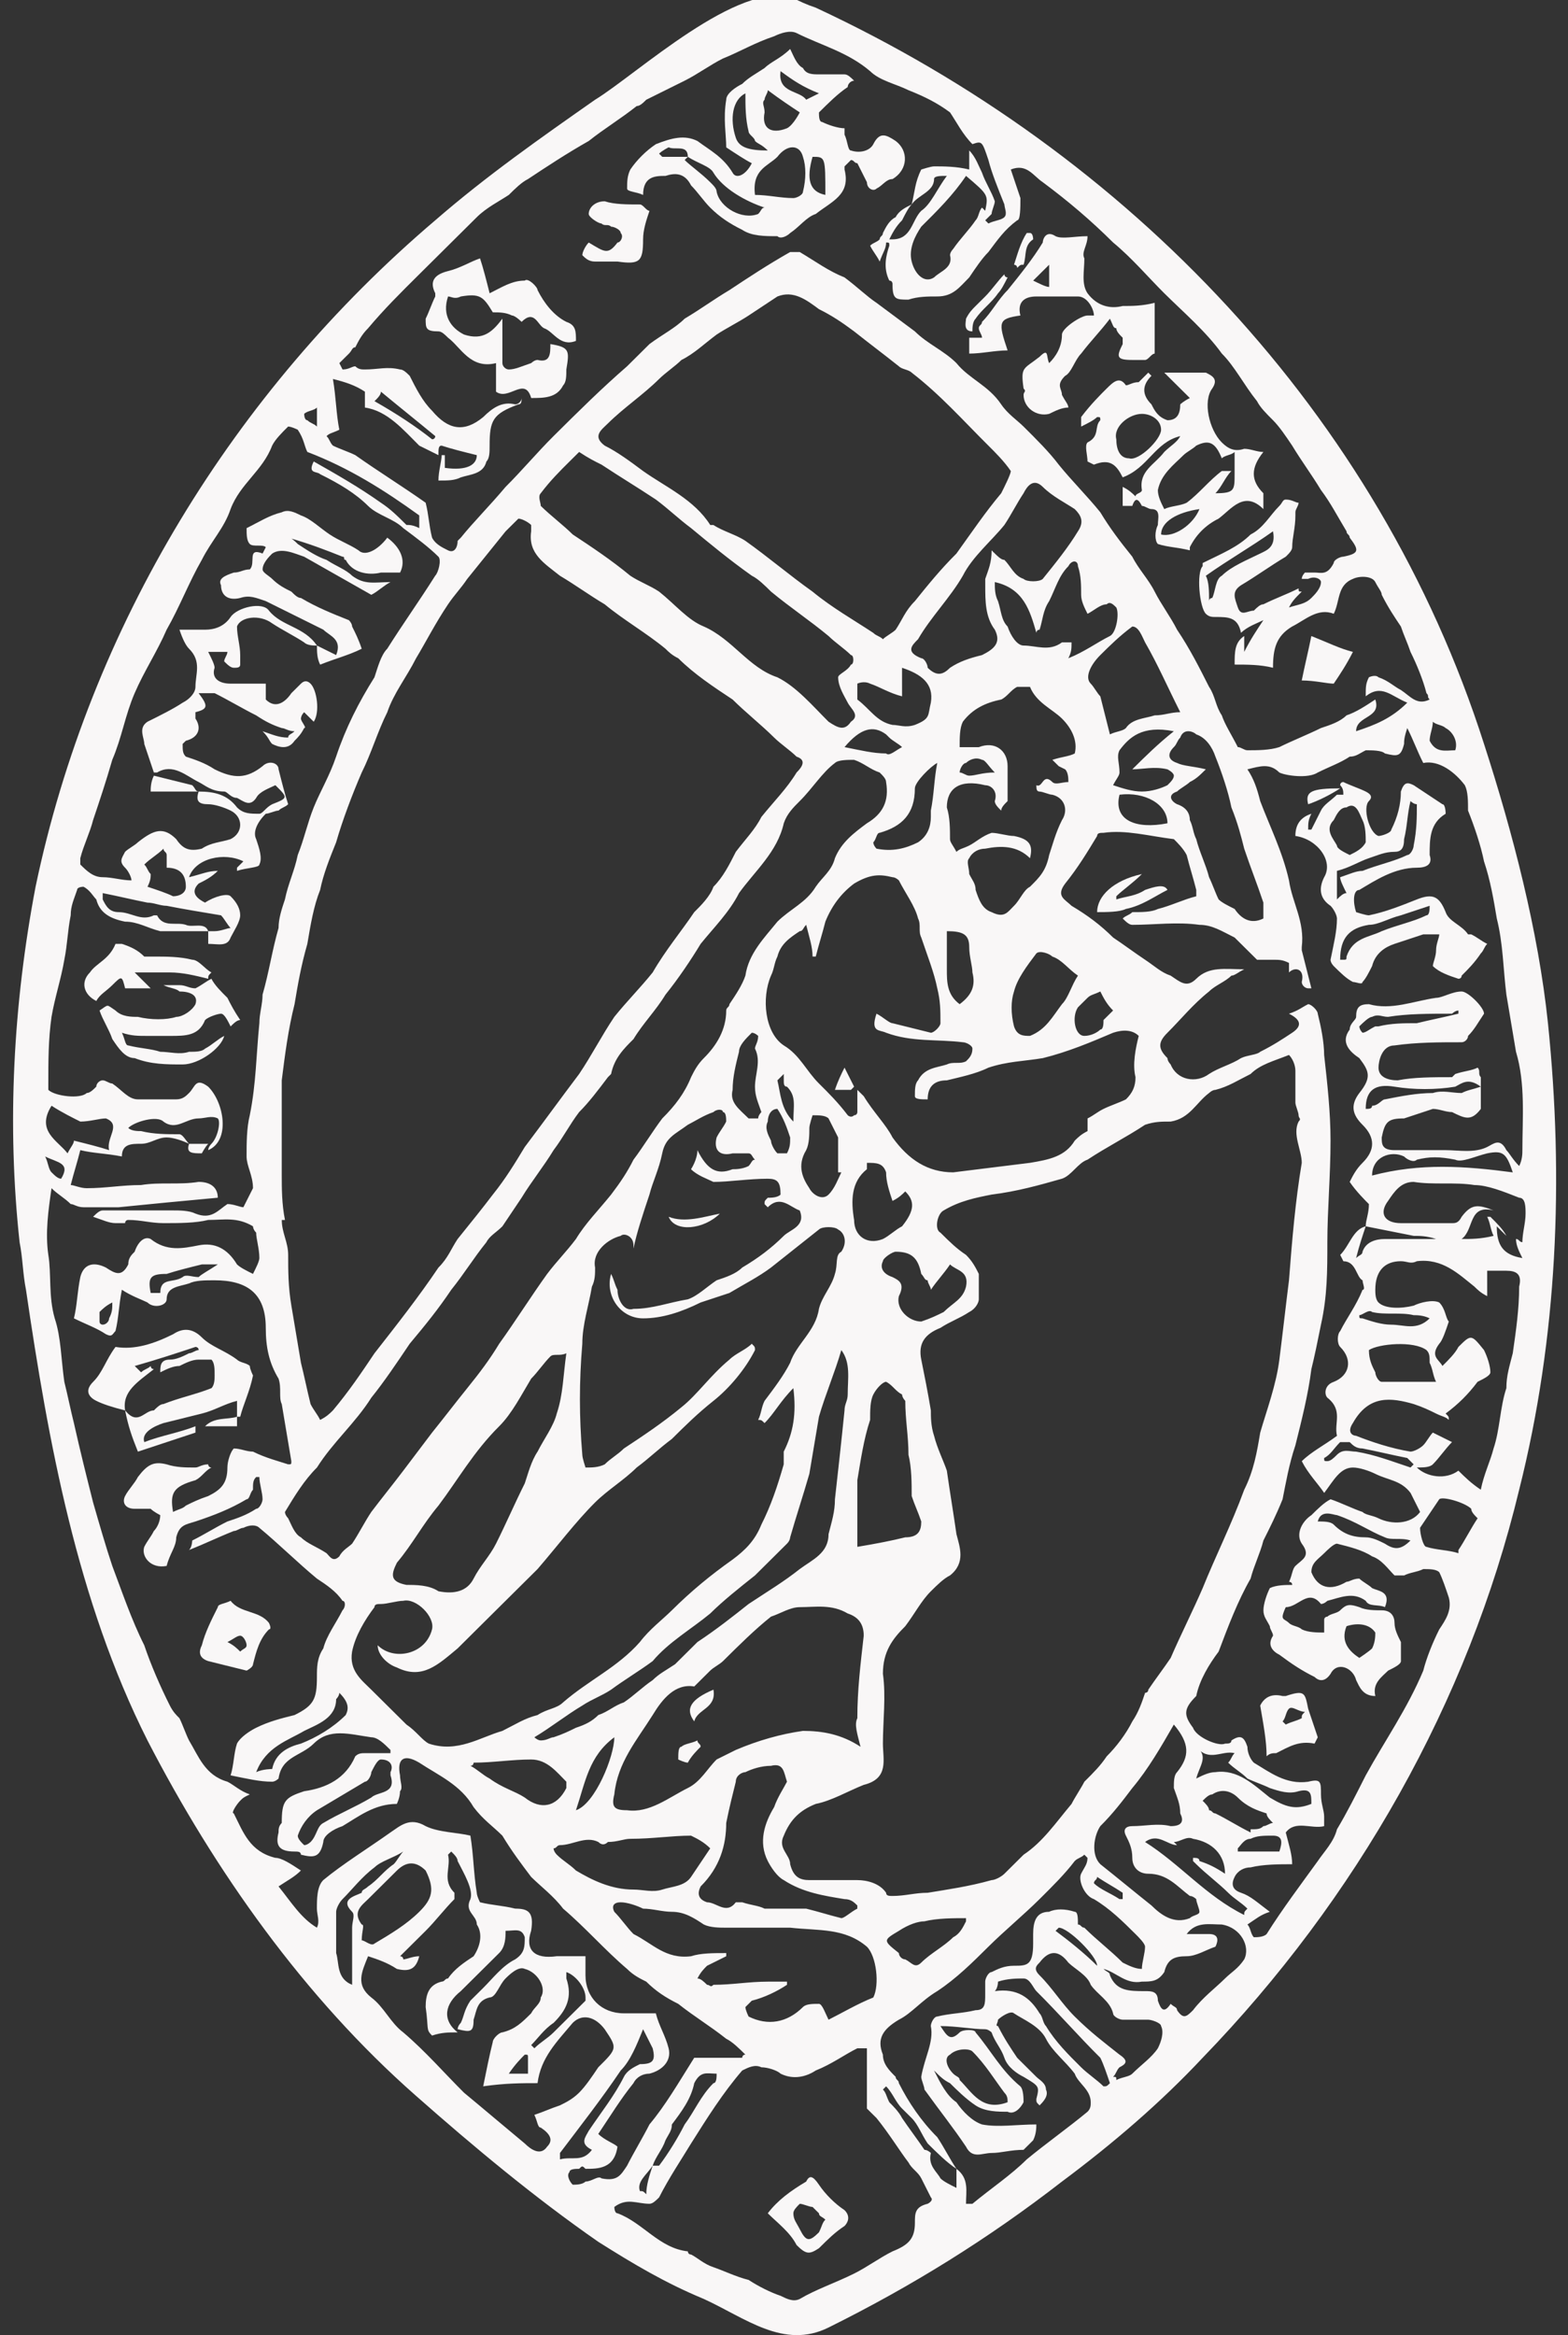 <?xml version="1.0" encoding="utf-8"?>
<!-- Generator: Adobe Illustrator 15.0.2, SVG Export Plug-In . SVG Version: 6.00 Build 0)  -->
<!DOCTYPE svg PUBLIC "-//W3C//DTD SVG 1.1//EN" "http://www.w3.org/Graphics/SVG/1.1/DTD/svg11.dtd">
<svg version="1.1" id="Ebene_1" xmlns="http://www.w3.org/2000/svg" xmlns:xlink="http://www.w3.org/1999/xlink" x="0px" y="0px"
	 width="135px" height="201px" viewBox="0 0 135 201" enable-background="new 0 0 135 201" xml:space="preserve">
<rect x="0" y="0" width="135" height="201" fill="#333333" stroke="none"/>
<g id="Ebene_x0020_1">
	<g id="_908322016">
		<path fill="#F9F7F7" d="M1.687,106.922c-1.101-10.106-0.55-20.486,1.376-30.594c4.68-22.399,17.068-42.614,34.411-57.365
			c4.405-3.824,9.085-7.103,13.764-10.38c3.579-2.185,12.388-10.38,17.069-8.742c0.549,0.274,1.1,0.547,1.926,0.819
			c26.978,12.566,48.45,34.965,57.536,63.375c2.477,7.649,4.68,16.117,5.505,24.039c1.377,13.385,0.826,27.045-2.478,40.155
			c-4.403,18.303-14.04,35.24-27.253,48.897c-3.578,3.825-7.709,7.376-12.112,10.655c-6.333,4.916-12.938,9.013-20.097,12.563
			c-3.855,1.914-7.158-0.82-10.737-2.458c-3.303-1.367-6.056-3.006-9.084-4.918c-5.506-3.823-10.737-8.192-15.692-12.563
			c-9.635-8.47-17.343-19.396-23.124-30.596c-6.056-12.02-8.535-25.679-10.461-38.791C1.961,109.654,1.961,108.289,1.687,106.922z
			 M56.193,186.415L56.193,186.415c0.275,0,0.551,0,0.551,0c0.826-1.093,1.652-2.458,2.203-3.551
			c0.825-1.094,1.376-2.458,2.478-3.552c0.275,0,0.275-0.546,0.275-0.818c-0.826,0-1.377-0.274-1.928,0.818
			c-0.274,1.365-1.102,2.458-1.926,3.552c0,0.546-0.276,0.818-0.551,1.364C57.02,185.05,56.469,185.594,56.193,186.415
			c-0.55,0.82-1.376,1.367-1.101,2.186c0.275,0,0.275,0,0.551,0.272C55.644,188.054,55.919,187.235,56.193,186.415z
			 M130.522,106.649L130.522,106.649c0.274,0,0.274,0.272,0.551,0.272c0-0.818,0.274-1.637,0.274-2.458c0-0.546,0-1.367-0.551-1.367
			c-1.377-0.544-2.753-1.091-3.854-1.091c-1.652-0.272-3.579,0-5.23-0.272c-1.102,0-1.652,0.819-2.203,1.638
			c-0.826,1.093-0.274,1.914,1.102,1.914s3.029,0,4.405,0c0.274,0,0.55,0,0.826-0.547c0.825-1.095,1.375-1.095,2.752-0.547
			c-2.201-0.548-1.651,1.64-2.752,2.458c0.825,0,1.65,0,2.752-0.271c-0.276-0.547-0.276-1.093-0.551-1.64h0.274
			c0.551,0.547,1.102,1.093,1.377,1.64c-0.275-0.274-0.55-0.547-0.826-0.821c0,1.64,0.551,2.46,2.204,2.732
			C130.797,107.743,130.522,107.196,130.522,106.649z M39.402,174.941L39.402,174.941c-0.827,0-1.377,0-2.203,0.274
			c-0.551-0.547-0.276-0.547-0.551-2.458c0-1.095,0.275-1.914,1.376-2.186c0.276,0,0.276-0.272,0.551-0.272
			c0.551-0.821,1.376-1.367,2.202-1.914c0.551-0.82,0.826-1.911,0.275-2.731c0-0.819-1.101-1.094-0.55-2.185
			c0.275-0.82-0.551-2.186-1.101-3.278c0-0.274-0.276-0.547-0.551-0.818c-0.276,0.271-0.276,0.271-0.276,0.271
			c0.276,1.092-0.551,2.187,0.551,3.277c0,0,0,0.274,0,0.548c-0.826,0.819-1.652,1.91-2.478,2.73
			c-0.826,0.818-1.376,1.365-2.203,2.186c0,0,0.275,0,0.275,0.272c0.276,0,0.826-0.272,1.377-0.272
			c-0.276,1.093-0.826,1.365-1.927,1.093c-0.826-0.546-1.652-0.82-2.478-1.093c-0.55,1.365-1.101,2.458,0.275,3.551
			c1.102,0.821,1.653,2.187,2.753,3.005c1.927,1.64,3.579,3.553,5.23,5.19c1.652,1.365,3.579,3.004,5.23,4.371
			c0.551,0.547,1.377,1.091,1.927,0.274c0.552-0.549,0.276-1.095-0.55-1.642c-0.275,0-0.275-0.546-0.551-1.093
			c0.826-0.272,1.377-0.546,2.203-0.818c0.55-0.272,1.1-0.547,1.651-1.093c0.55-0.547,1.101-1.365,1.652-2.186
			c1.652-1.638,1.652-1.638,0.55-3.277c-0.826-1.093-1.927-1.367-2.753-0.546c-1.376,1.639-2.752,3.004-3.027,5.189
			c-1.376,0-2.753,0-4.68,0.272c0.275-1.365,0.551-2.73,0.826-3.823c0-0.273,0.55-0.82,0.825-0.82
			c1.102-0.272,1.652-0.818,2.478-1.64c0.275-0.544,0.826-0.818,0.826-1.365c0.55-0.818-0.275-2.186-1.377-2.458
			c-0.55-0.273-1.376,0.547-1.651,0.821c-0.551,0.544-0.826,1.637-1.376,1.637c-1.102,0.274-1.102,1.094-1.377,1.912
			c0,1.093-0.275,1.093-1.375,0.82c0,0,0-0.272,0.274-0.546c0.275-0.547,0.275-1.093,0.826-1.912
			c0.275-0.274,0.826-0.82,1.101-1.093c0.826-0.818,1.651-1.913,2.753-2.46c0.825-0.546,0.825-1.093,0.825-1.911
			c-0.274-0.819-0.825-0.547-1.651-0.547c0,0.547,0,1.365-0.551,1.912c-1.101,1.093-2.202,2.188-3.303,3.278
			C38.3,172.483,38.024,173.849,39.402,174.941z M82.347,186.687L82.347,186.687c1.101,0.821,0.824,1.914,0.824,3.007
			c0.276,0,0.551,0,0.551,0c1.653-1.367,3.305-2.458,4.68-3.825c1.653-1.365,3.581-2.732,5.231-4.098
			c0.276-0.273,0.276-0.546,0.276-0.818c0-1.093-1.102-1.64-1.378-2.458c-0.825-1.095-1.926-1.913-2.477-3.006
			c-0.551-1.092-1.928-1.64-2.752-2.187c-0.276-0.271-1.103,0.274-1.377,0.547c0,0.274-0.276,0.548,0,0.548
			c0.549,1.092,1.101,1.912,1.651,2.73c0.55,0.547,1.101,1.093,1.65,1.64c0.276,0.272,0.827,0.546,0.827,1.093
			c0.274,0.547-0.276,1.093-0.551,1.365c-0.276-0.272-0.276-0.272-0.276-0.547c0.276-1.093,0.276-1.093-1.101-1.911
			c-0.55-0.272-1.375-0.82-1.652-1.64c-0.274-0.818-0.825-1.365-1.1-2.186c0,0-0.276-0.272-0.551-0.272
			c-1.103,0-2.478-0.272-3.854-0.272c0.551,0.819,0.825,1.365,1.653,0.545c0.273-0.272,1.375-0.272,1.375,0
			c1.377,1.64,2.202,3.278,3.855,4.644c0.273,0.274,0.273,1.093,0.273,1.367c-0.273,0.545-0.824,1.091-1.375,0.818
			c-0.826,0-1.928,0-2.754-0.546c-0.827-0.547-1.651-1.365-2.203-1.912c-0.549-0.273-0.825-0.546-1.374-1.093
			c0.549,1.093,1.1,2.187,1.926,2.732c0.55,0.818,1.375,1.638,2.202,1.912c1.377,0.271,3.028,0,4.679,0c0,0.271,0,0.818-0.274,1.364
			c-0.275,0.274-0.552,0.549-0.826,0.821c-1.101,0-1.927,0.272-2.752,0.272c-0.826,0-1.653,0.546-2.204-0.545
			c-1.1-1.642-2.201-3.007-3.578-4.918c0-0.274-0.274-0.82-0.274-1.093c0.274-1.64,1.103-3.005,0.825-4.37
			c0-0.273,0.277-0.82,0.552-0.82c1.1-0.274,2.201-0.274,3.303-0.546c0.826,0,0.826-0.547,0.826-1.367c0-0.272,0-0.545,0-1.091
			c0-0.272,0.274-0.821,0.551-0.821c0.551-0.272,1.1-0.546,1.928-0.546c1.099,0,1.65,0,1.65-1.912c0-0.274,0-0.546,0-0.818
			c0-1.095,0.274-1.914,1.376-1.914c0.551-0.271,1.377-0.271,2.202,0c0.276,0,0.276,0.547,0.276,1.094
			c0.275,0,0.275,0.273,0.552,0.273c1.099,1.091,2.201,1.912,3.301,3.005c0.551,0.272,1.103,0.546,1.653,0.546
			c0-0.546,0.274-1.366,0.274-1.913c0-0.272-0.549-0.818-0.825-1.091c-1.103-1.095-2.202-2.186-3.579-3.005
			c-0.824-0.273-1.376-1.639-1.101-2.186c0.276-0.548,0.55-0.82,0.55-1.367c0,0,0,0-0.273-0.272
			c-0.276,0.272-0.552,0.272-0.828,0.547c-0.825,1.093-1.926,2.186-3.027,3.278c-1.377,1.365-3.029,2.73-4.405,4.096
			c-1.377,1.367-2.752,2.734-4.403,3.825c-1.377,0.82-2.202,1.911-3.305,2.458c-1.375,0.82-1.927,1.64-1.375,3.006
			c0,0.819,0.551,1.365,1.099,1.912c0,0.272,0.276,0.272,0.276,0.546c0.826,1.64,1.928,3.277,3.305,4.645
			C81.246,184.777,81.795,185.868,82.347,186.687c-0.826-0.546-1.651-1.364-2.478-2.184c-0.551-0.82-0.827-1.639-1.376-2.186
			c-0.276-0.274-0.552-0.547-0.828-0.82c-0.551-0.545-0.824-1.365-1.375-1.912l-0.274,0.274c0.274,0.272,0.274,0.547,0.551,1.093
			c0.274,0.272,0.824,0.818,1.099,1.365c0.552,0.818,1.377,1.911,1.928,2.732c0.276,0,0.551,0.272,0.551,0.272
			c-0.274,1.093,0.552,1.639,0.826,2.186c0.276,0.274,0.825,0.546,1.377,0.818c0-0.544,0-0.818,0-1.365
			C82.347,186.961,82.347,186.961,82.347,186.687z M117.584,105.557L117.584,105.557c-0.276,0.821-0.551,1.64-0.827,2.732
			c0.276-0.272,0.551-0.272,0.551-0.546c0.276-0.821,1.102-1.094,1.928-1.094c1.376,0,3.026,0,4.405,0
			c-0.828-0.271-1.379-0.271-1.928-0.271C120.337,106.104,118.961,105.831,117.584,105.557c0-0.546,0.274-1.093,0.274-1.913
			c-0.274-0.272-1.102-1.091-1.653-1.91c0.276-0.547,0.552-1.093,1.103-1.64c1.102-1.092,1.102-2.186,0-3.278
			c-0.826-0.819-1.103-1.639-0.274-2.732c1.1-1.365,0.825-1.913,0-3.005c-0.828-0.546-1.65-1.367-0.828-2.459
			c0-0.546,0.552-0.819,0.552-1.092c0-0.82,0.276-1.092,1.102-1.092c1.928,0.546,3.854-0.273,5.782-0.546
			c0.549,0,1.376-0.546,2.202-0.546c0.551,0,1.927,1.364,1.927,1.911c-0.552,0.82-0.826,1.366-1.376,1.912
			c0,0.274-0.276,0.546-0.551,0.546c-1.928,0-3.855,0-5.782,0.274c-1.1,0-1.377,1.366-1.377,1.913c0,0.819,0.826,1.092,1.653,1.092
			c1.376-0.273,3.027-0.273,4.68-0.273l0.274-0.274c0.826-0.273,1.377-0.273,1.927-0.545c0.275,0.272,0,0.545,0.275,0.819
			c0,0.273,0,2.458,0,2.731c-0.825,1.092-1.376,0.82-2.477,0.274c-0.551,0-1.102-0.274-1.652-0.274
			c-0.826,0.274-1.651,0.547-2.477,0.82c-1.378,0-1.652,0.272-1.927,1.638c0,0.546,0,1.093,1.1,1.093c1.379,0,3.028,0,4.405,0
			c1.101,0,2.478,0.273,3.578-0.273c0.551-0.273,1.102-0.82,1.651,0.273c0.276,0.273,0.551,0.819,1.102,1.366
			c0.276-0.547,0.276-1.093,0.276-1.366c0-2.731,0.274-5.736-0.551-8.469c-0.276-1.638-0.551-3.278-0.827-4.917
			c-0.275-2.185-0.275-4.371-0.826-6.555c-0.274-1.64-0.551-3.278-1.1-4.917c-0.276-1.365-0.826-3.005-1.376-4.371
			c0-0.82,0-1.639-0.276-2.185c-0.826-1.093-2.202-2.185-3.579-1.913c-0.551-1.092-0.825-1.912-1.375-3.004
			c-0.275,0.819-0.275,1.093-0.275,1.366c-0.276,1.092-0.551,1.092-1.652,0.82c-0.274-0.273-1.103-0.273-1.651-0.273
			c-0.551,0.273-0.827,0.546-1.379,0.546c-0.822,0.546-1.65,0.82-2.75,1.366c-0.827,0.546-2.755,0.273-3.307,0
			c-0.824-0.82-1.649-0.546-2.75-0.273c0.551,0.82,0.826,1.639,1.101,2.731c0.825,2.186,1.927,4.371,2.478,6.83
			c0.274,1.912,1.376,3.55,1.1,5.736v0.273c0.276,1.094,0.552,2.186,0.828,3.279c0,0,0,0-0.276,0c-0.275,0-0.552-0.274-0.552-0.547
			c0.276-1.092-0.549-1.366-1.1-0.819c0-0.273,0-0.819,0-0.819c-0.551-0.274-0.828-0.274-1.376-0.274c-0.276,0-0.827,0-1.376,0
			c-0.552-0.545-1.377-1.366-1.928-1.912c-1.103-0.546-1.927-1.093-3.029-1.093c-1.926-0.273-3.854,0-5.779,0
			c-0.277,0-0.552-0.273-0.828-0.545c0.276-0.273,0.551-0.273,0.828-0.547c0.825,0,1.649,0,2.201-0.273
			c1.102-0.272,2.204-0.82,3.304-1.093c0,0,0-0.273,0-0.545c-0.276-1.094-0.551-1.913-0.825-3.005
			c-0.274-0.547-0.826-1.093-1.103-1.367c-2.201-0.273-4.129-0.82-6.057-0.546c-0.274,0-0.551,0-0.551,0.272
			c-0.825,1.366-1.65,2.732-2.752,4.098c-0.826,1.092,0,1.365,0.551,1.913c1.376,0.819,2.478,1.638,3.578,2.731
			c0.825,0.546,1.928,1.366,2.753,1.912c0.826,0.547,1.378,1.093,2.203,1.367c0.825,0.546,1.377,1.093,2.202,0.272
			c1.103-1.092,2.478-0.819,4.129-0.819c-0.551,0.273-0.825,0.546-1.102,0.546c-0.55,0.546-1.376,0.819-1.925,1.366
			c-1.379,1.092-2.479,2.458-3.581,3.551c-0.825,0.818-0.825,1.366,0,2.185c0,0.273,0.276,0.546,0.276,0.546
			c0.551,1.367,2.202,1.64,3.305,0.82c0.824-0.545,1.925-0.82,2.752-1.366c0.551-0.272,1.377-0.272,1.651-0.546
			c1.102-0.546,1.927-1.092,2.752-1.638c0.825-0.546,0.825-1.093-0.274-1.64c0.825-0.272,1.1-0.547,1.651-0.819
			c0.276,0,0.827,0.546,0.827,0.819c0.274,1.094,0.549,2.458,0.549,3.553c0.276,2.458,0.551,4.917,0.551,7.375
			c0,3.005-0.274,6.01-0.274,8.74c0,2.46,0,4.644-0.551,7.102c-0.274,1.367-0.551,2.734-0.825,3.825
			c-0.276,2.187-0.828,4.372-1.377,6.558c-0.551,1.64-0.827,3.276-1.102,4.644c-0.551,1.365-1.102,2.458-1.652,3.551
			c-0.274,1.093-0.824,2.187-1.101,3.277c-1.102,1.913-1.928,4.099-2.753,6.285c-0.824,1.091-1.652,2.458-1.927,3.823l0,0
			c-1.1,1.093-1.1,1.639-0.276,2.731c0.276,0.819,2.203,1.638,2.754,1.365c0.274,0,0.55,0,0.55-0.272
			c0.827-0.546,1.102-0.273,1.378,0.545c0,0.549,0.274,1.095,0.551,1.367c1.375,0.818,2.751,1.911,4.679,1.64
			c1.102-0.272,1.102,0,1.102,1.093c0,0.818,0.274,1.365,0.274,1.911c0,0.272,0,0.547,0,0.82c-1.1,0.272-2.477-0.548-3.304,0.545
			c0.276,1.093,0.551,1.913,0.551,2.732c-1.103,0-2.478,0-3.578,0.272c-0.551,0-1.102,0.273-1.376,0.82
			c-0.276,0.546-0.276,1.093,0.551,1.365c0.825,0.274,1.377,0.82,2.477,1.639c-0.825,0.274-1.1,0.547-1.926,1.094
			c0.274,0.273,0.274,0.82,0.551,1.093c0.275,0,0.824,0,1.101-0.272c1.376-2.186,3.026-4.372,4.405-6.283
			c0.549-0.818,1.375-1.64,1.651-2.732c0.824-1.367,1.65-3.004,2.478-4.644c1.651-3.005,3.579-5.736,4.954-9.016
			c0.274-1.093,0.826-2.458,1.377-3.551c0.551-0.82,1.102-1.64,0.825-2.73c-0.274-0.82-0.551-1.641-0.825-2.188
			c-0.274-0.272-0.826-0.272-1.377-0.272c-0.551,0.272-1.099,0.272-1.65,0.547c-0.276,0-0.551,0-0.827,0
			c-0.551-0.547-1.1-1.365-1.928-1.64c-0.825-0.546-1.928-0.818-3.026-1.093c-0.276,0-0.826,0.547-1.103,0.82
			c-0.549,0.547-1.1,0.819-1.1,1.638c0.551,1.367,1.65,1.64,3.026,0.821c0.274,0,0.551-0.274,1.103-0.274
			c0.274,0.274,0.825,0.546,1.1,0.82c0.551,0.272,1.653,0.272,1.103,1.64c-0.552-0.272-1.377,0-1.651-0.547
			c-1.103-0.82-2.201-0.272-3.304,0c0,0-0.276,0.274-0.551,0.274c-1.102-1.367-1.928,0.272-3.029,0.272c0,0-0.274,0.546-0.274,0.818
			s0.274,0.272,0.551,0.547c0.274,0.273,0.825,0.273,1.1,0.546c0.552,0.274,1.379,0.274,1.928,0.274c0-0.274,0-0.82,0-1.095
			c0-0.272,0.276-0.272,0.276-0.272c0.274-0.272,0.826-0.272,1.103-0.547c0.548-0.544,0.822-0.544,1.65-0.271
			c0.551,0.271,1.376,0.271,1.928,0.271c0.825,0,1.1,0.547,1.1,1.094c0,0.546,0.276,1.093,0.551,1.639c0,0.547,0,1.093,0,1.64
			c0,0.272-0.551,0.546-1.102,0.818c-0.549,0.547-1.377,1.093-1.101,2.187c-1.102,0-1.376-0.819-1.652-1.365
			c-0.275-1.094-1.65-1.64-2.202-0.547c-0.551,0.818-1.1,0.547-1.376,0.272c-1.103-0.547-1.928-1.093-3.03-1.912
			c-0.548-0.271-1.099-0.82-0.548-1.639c0-0.272-0.276-0.547-0.276-0.819c-0.274-0.548-0.551-0.82-0.551-1.367
			c0-0.544,0.276-1.364,0.551-1.911c0.551-0.274,1.376-0.274,1.927-0.274c0-0.271-0.274-0.271-0.274-0.271
			c0.274-0.547,0.274-1.094,0.551-1.365c0.549-0.547,1.377-0.821,0.549-1.914c-0.549-0.818,0-1.911,0.828-2.458
			c0.551-0.546,1.1-1.093,1.65-1.365c0.828,0.272,1.927,0.819,2.753,1.093c0.276,0.272,0.825,0.272,1.376,0.547
			c1.103,0.544,2.756,0.544,3.578-0.547c-0.274-0.546-0.549-1.093-0.822-1.639c-0.828-1.093-1.93-1.093-3.03-1.64
			c-0.551-0.272-1.376-0.547-1.928-0.547c-1.099,0-1.651,1.094-2.478,2.187c-0.549-0.821-1.376-1.64-1.928-2.732
			c0.828-0.82,1.928-1.365,3.03-2.184c-0.276-1.095,0.551-2.187-0.826-3.281c-0.276-0.271-0.276-1.091,0.55-1.365
			c1.375-0.546,1.651-1.911,0.553-3.004c-0.276-0.272-0.276-1.093,0-1.365c0.548-1.093,1.374-2.186,1.925-3.553
			c0.276,0,0-0.545,0-0.816c-0.551-0.276-0.551-1.642-1.65-1.642l-0.274-0.545C116.205,107.196,116.481,105.831,117.584,105.557z
			 M78.493,17.597L78.493,17.597c-0.276,0.273-0.552,0.82-0.828,1.366c-0.551,0.546-0.824,1.093-1.099,1.639
			c0.274,0,0.274,0,0.274,0c1.652,0,1.652-1.639,2.478-2.458c0.825-0.546,1.377-1.913,2.202-3.005c-0.551,0-1.1,0-1.1,0.273
			C80.421,16.504,79.042,16.777,78.493,17.597c0.274-1.093,0.274-1.912,0.825-3.005c0,0,0.825-0.272,1.103-0.272
			c0.825,0,1.926,0,3.026,0.272c0-0.819,0-1.366,0-1.639c0.551,0.546,0.825,1.366,1.102,1.913c0.275,0.819,0.826,1.639,1.101,2.458
			c0,0.273-0.274,0.82-0.274,1.093c-0.276,0.273-0.276,0.273-0.551,0.546l0.274,0.273c0.551-0.273,1.102-0.273,1.376-0.546
			c0.277-0.273,0-0.82,0-1.093c-0.549-1.366-1.1-2.731-1.376-3.824c-0.55-1.64-0.55-1.64-1.377-1.366
			c-0.825-0.819-1.375-1.912-1.927-2.731c-1.1-0.82-2.202-1.365-3.578-1.912c-1.103-0.546-2.479-0.82-3.304-1.639
			c-1.928-1.639-4.129-2.186-6.331-3.278c-0.551-0.273-1.376,0-1.928,0.274c-1.651,0.545-3.028,1.366-4.405,1.911
			c-1.101,0.547-2.202,1.367-3.302,1.913c-1.101,0.547-2.203,1.092-3.304,1.639c-0.275,0.273-0.551,0.546-0.826,0.546
			c-1.375,1.093-2.753,1.912-4.128,3.005c-1.928,1.093-3.58,2.186-5.231,3.279c-0.551,0.273-1.101,0.819-1.652,1.365
			c-0.826,0.546-1.927,1.093-2.753,1.913c-1.651,1.639-3.304,3.277-4.955,4.917c-1.652,1.638-3.028,3.005-4.405,4.643
			c-0.55,0.547-0.825,1.093-1.101,1.64c-0.275,0-0.275,0.272-0.55,0.545c-0.276,0.274-0.551,0.547-0.826,0.82l0.275,0.547
			c0.551,0,0.826-0.274,1.101-0.274c0.276,0.274,0.551,0.274,0.826,0.274c1.101,0,1.927-0.274,3.028,0
			c0.275,0,0.551,0.272,0.826,0.545c0.55,1.092,1.101,2.185,1.927,3.005c1.376,1.639,2.752,1.913,4.404,0.546
			c0.826-0.819,1.651-1.366,2.753-1.092c0.275,0,0.55-0.274,0.55-0.546c0,0.272,0,0.546-0.275,0.546
			c-2.202,0.818-2.477,1.365-2.477,3.551c0,0.546,0,1.093-0.276,1.366c-0.275,1.093-1.376,1.093-2.203,1.366
			c-0.55,0.273-1.101,0.273-1.927,0.273c0-0.82,0.275-1.639,0.275-2.186c0,0,0,0,0.276,0c0,0.274,0,0.82,0,1.094
			c1.927,0.272,2.752-0.273,2.752-1.094c-1.101-0.272-2.202-0.546-3.028-0.819c-0.275,0-0.275,0.272-0.275,0.819
			c-0.55-0.272-1.101-0.546-1.651-0.819c-1.377-1.366-2.753-3.005-4.68-3.278c0-0.547,0-1.093,0-1.367
			c-0.826-0.546-1.652-0.818-2.753-1.092c0.276,1.639,0.276,3.004,0.551,4.37c-0.551,0.274-0.826,0.274-1.101,0.546
			c0.275,0.274,0.275,0.546,0.55,0.82c0.551,0.272,1.377,0.546,1.927,0.819c1.927,1.366,4.129,2.732,6.057,4.098
			c0.275,1.092,0.275,1.913,0.551,3.005c0.275,0.546,0.825,0.82,1.376,1.092c0.551,0.273,0.827-0.272,0.827-0.819l0.274-0.273
			c1.101-1.366,2.479-2.732,3.854-4.371c1.376-1.366,2.753-3.005,4.13-4.371c2.202-2.185,4.129-4.098,6.331-6.01
			c0.551-0.546,1.376-1.366,1.927-1.912c1.101-0.82,2.202-1.367,3.028-2.186c1.376-0.818,2.478-1.639,3.854-2.458
			c1.652-1.093,3.304-2.186,5.23-3.278c0,0,0.551,0,0.825,0c1.377,0.819,2.479,1.639,3.854,2.185
			c1.103,0.82,1.928,1.639,2.753,2.186c1.103,0.819,2.201,1.639,3.304,2.458c1.102,1.093,2.479,1.639,3.579,2.731
			c1.101,1.366,2.752,1.912,3.854,3.552c0.552,0.818,1.377,1.365,1.927,1.912c1.101,1.093,2.202,2.186,3.028,3.278
			c1.102,1.366,2.478,2.731,3.579,4.098c0.826,1.365,1.651,2.458,2.754,3.824c0.551,1.092,1.376,1.912,1.926,3.004
			c0.552,1.093,1.377,2.186,1.928,3.279c1.101,1.638,1.926,3.278,2.754,4.917c0.549,0.819,0.549,1.639,1.099,2.458
			c0.276,0.82,0.826,1.638,1.377,2.732c0.276,0,0.551,0.273,0.827,0.273c0.826,0,1.926,0,2.75-0.273
			c1.103-0.546,2.479-1.094,3.581-1.639c0.825-0.273,1.653-0.547,2.201-1.093c0.826-0.273,1.653-0.82,2.479-1.366
			c0.552,1.639-1.652,1.366-1.652,2.731c1.652-0.546,3.029-1.092,4.406-2.458c-1.377-0.546-2.202-1.639-3.579-0.546
			c0-0.819,0-1.092,0.274-1.639c0,0,0.551-0.273,0.825,0c0.826,0.273,1.377,0.82,1.928,1.093c0.828,0.546,1.376,1.365,2.478,0.819
			c-0.276-0.273,0-0.273-0.276-0.546c-0.274-1.093-0.825-2.458-1.373-3.551c-0.276-0.819-0.552-1.366-0.828-2.186
			c-0.551-0.819-1.102-1.639-1.65-2.731c0-0.274-0.277-0.547-0.552-1.093c-0.276-0.547-1.376-0.547-1.928-0.274
			c-1.375,0.546-1.099,1.912-1.651,3.004c-1.375-0.545-2.478,0.547-3.579,1.093c-1.376,0.819-1.65,1.912-1.65,3.552
			c-1.102-0.273-2.202-0.273-3.304-0.273c0-1.093,0-1.912,0.825-2.459c0,0.547,0,1.093,0,1.366c0.551-1.093,1.103-1.912,1.651-2.732
			c-0.549,0.273-1.375,0.546-1.926,1.093c-0.276-1.366-1.103-1.366-2.203-1.366c-0.274,0-0.549,0-0.825-0.274
			c-0.552-0.545-0.826-3.55-0.275-4.097c0,0,0,0,0-0.273c1.65-0.819,3.027-1.365,4.129-2.458c1.101-0.547,1.651-1.64,2.476-2.459
			c0.277-0.273,0.277-0.546,0.552-0.546c0.551,0,0.827,0.273,1.102,0.273c0,0.273-0.274,0.546-0.274,0.82v0.272
			c0,1.093-0.276,1.913-0.276,2.732c0,0.272-0.274,0.546-0.551,0.819c-1.376,0.819-2.476,1.639-3.853,2.458
			c-0.827,0.546-0.551,1.093-0.276,1.913c0.276,0.82,0.827,0.273,1.378,0.273c0.275-0.273,0.55-0.546,0.824-0.546
			c1.102-0.546,1.927-0.819,3.028-1.366c0,0.273,0,0.273,0.274,0.273c-0.549,0.547-0.825,0.819-1.1,1.366
			c0.825-0.273,1.376-0.273,1.928-0.819c0.274-0.273,0.825-0.82,0.825-1.366c0-0.274-0.551-0.547-1.102-0.274
			c-0.275,0-0.552,0-0.552,0c0-0.273,0.276-0.546,0.276-0.546c0.275,0,0.552,0,0.826,0c0.551,0,1.102,0.273,1.651-0.82
			c0-0.272,0.553-0.546,0.827-0.546c1.376-0.273,1.376-0.547,0.548-1.639c0-0.273-0.274-0.273-0.274-0.546
			c-0.824-1.366-1.376-2.458-2.201-3.551c-0.825-1.365-1.653-2.458-2.479-3.824c-0.551-0.82-1.103-1.639-1.65-2.186
			c-0.551-0.547-1.102-1.092-1.376-1.639c-1.103-1.366-1.928-3.005-3.03-4.098c-1.375-1.912-3.301-3.551-4.954-5.19
			c-1.376-1.365-2.752-3.004-4.405-4.37c-1.926-1.912-3.853-3.551-6.057-5.19c-0.825-0.546-1.377-1.64-2.752-1.093
			c0.276,0.82,0.551,1.639,0.827,2.458c0,0.82,0,1.913-0.276,1.913c-1.103,0.819-1.651,1.639-2.479,2.732
			c-0.55,0.546-1.101,1.366-1.651,2.185c-0.824,0.82-1.376,1.639-2.752,1.639c-0.826,0-1.653,0-2.479,0.273
			c-1.103,0-1.376,0-1.376-1.365c0,0,0-0.274-0.274-0.274c-0.551-1.092-0.276-2.186,0-3.004c0-0.273,0-0.273-0.276-0.273
			c0,0.547-0.274,0.82-0.552,1.639c-0.274-0.546-0.549-0.819-0.825-1.365c0.276-0.273,0.551-0.273,0.825-0.546
			c0-0.273,0.277-0.273,0.277-0.546c0.274-0.546,0.551-1.093,1.099-1.366C77.391,18.144,77.941,17.87,78.493,17.597z M17.103,68.133
			L17.103,68.133c1.376,0,2.478,0.273,3.303,1.366c0.551,0.546,1.102,0.546,1.927,0.546c0.275,0,0.552-0.546,1.101-0.819
			c1.377-0.546,1.377-0.546,0.275-1.639c-0.55,0.273-1.376,0.546-1.651,1.093c-0.55,0.819-1.101,0.272-1.652,0
			c-0.55,0-0.825-0.547-1.101-0.547c-1.101,0-1.651-0.546-2.202-0.819c-1.102-0.546-2.203-1.639-3.579-0.819h-0.276
			c-0.275-0.82-0.55-1.639-0.826-2.458c0-0.546-0.55-1.366,0.276-1.913c1.101-0.546,2.202-1.093,3.028-1.639
			c0.55-0.273,1.101-0.819,1.101-1.366c0-1.093,0.551-2.186-0.551-3.278c-0.275-0.273-0.55-0.82-0.825-1.638
			c0.825,0,1.651,0,2.202,0c0.825,0,1.651-0.274,2.202-1.093c0.55-0.82,2.752-1.367,3.303-0.547
			c1.101,1.366,3.028,1.366,4.129,3.005l0,0c-0.275,0-0.826,0-1.101-0.273c-0.826-0.547-1.927-1.092-2.753-1.639
			c-1.101-0.82-2.752-0.546-3.028,0.273c0,0.819,0.276,1.639,0.276,2.459c0,0.272,0,0.545,0,0.819s-0.276,0.273-0.551,0.273
			c-0.275,0-0.55-0.273-0.827-0.547c0-0.273,0.276-0.545,0.276-0.819c-0.551,0-1.102,0-1.652,0c0.275,0.546,0.55,1.093,0.55,1.366
			c-0.275,0.819,0.276,1.366,1.377,1.366s2.202,0,3.029,0c0,0.546,0,1.092,0,1.366c0.824,0.819,1.65,0.273,2.202-0.546
			c0.275-0.273,0.55-0.546,0.825-0.819c0.276-0.273,0.551-0.273,0.827,0c0.55,0.546,0.825,2.458,0.275,3.277
			c-0.275-0.272-0.551-0.546-0.826-0.819c-0.276,0.273-0.276,0.546-0.276,0.546c0,0.272,0.551,0.819,0.276,0.819
			c-0.276,0.545-0.551,0.819-0.826,1.093c-0.551,0.819-1.376,0.546-1.928,0.273c-0.275-0.273-0.275-0.546-0.826-1.093
			c0.826,0.272,1.377,0.546,2.203,0.546c0-0.274,0.275-0.274,0.551-0.546c-0.551,0-0.827-0.273-1.102-0.273
			c-0.826-0.273-1.375-0.547-2.202-1.093c-1.101-0.547-2.477-1.366-3.579-1.912c-0.275,0-0.825,0-1.376,0
			c0.826,1.092,0.826,1.365-0.275,1.639c0,0,0,0.273,0,0.546c0.551,0.819,0.275,1.639-0.826,1.912l-0.275,0.273
			c0,0.546,0,0.82,0.275,1.092c0.826,0.274,1.652,0.546,2.478,1.093c1.652,0.82,2.753,0.82,4.129-0.273
			c0.551-0.546,1.377-0.273,1.377,0.273c0.275,1.093,0.55,2.185,0.826,3.005c-0.276,0.273-0.551,0.273-0.826,0.546
			c-0.276,0-0.826,0.273-1.101,0.273c-0.827,0.82-1.102,1.64-0.827,2.186c0.275,0.819,0.55,1.639,0.275,2.185
			c0,0.274-1.101,0.274-1.927,0.546v-0.272c0,0,0.276-0.274,0.551-0.547c-1.652-0.819-4.129-0.273-4.68,1.366
			c1.102-0.273,1.652-0.546,2.478-0.546c-0.551,0.546-1.101,0.82-1.652,1.093c-0.826,0.819,0,1.365,0.551,1.639
			c0.825-0.547,1.927-0.82,2.202-0.547c0.55,0.547,0.826,1.093,0.826,1.64c0,0.545-0.551,1.365-0.826,1.912
			c-0.275,0.819-1.101,0.546-1.927,0.546c0-0.546,0-0.819,0-1.092c0.275,0,0.55,0,0.55,0c0.551,0,1.102-0.273,1.377-0.273
			c-0.275-0.274-0.551-0.819-0.826-1.092c-1.651-0.274-3.303-0.547-4.679-0.819c-0.551,0-1.102-0.273-1.652-0.273
			c-1.376-0.274-2.478-0.547-3.854-0.82c0,0.273,0,0.273,0,0.545c0.274,0.548,0.55,1.093,1.375,1.093
			c1.102,0,1.927,0.819,3.028,0.274h0.276c0.55,1.092,1.651,0.545,2.477,0.818c0.551,0.274,1.652-0.273,1.927,0.547
			c-0.275,0-0.55,0-0.826,0c-1.102,0-2.203,0-3.304,0c-1.101-0.273-1.927-0.82-3.028-0.82c-1.376-0.272-2.202-0.819-2.477-1.913
			c-0.276-0.272-0.551-0.818-1.102-1.092c0,0-0.55,0-0.55,0.274c-0.275,0.818-0.551,1.366-0.551,2.185
			c-0.275,1.365-0.275,2.458-0.55,3.823c-0.276,1.639-0.826,3.279-1.102,4.917c-0.276,1.913-0.276,3.825-0.276,5.737
			c0,0,0,0.272,0,0.547c0.551,0.545,2.753,0.818,3.304,0.272c0.275,0,0.55-0.272,0.826-0.546c0-0.272,0.275-0.546,0.551-0.546
			c0.274,0,0.55,0.273,0.825,0.273c0.826,0.547,1.376,1.365,2.203,1.365c1.101,0,2.202,0,3.303,0c0.551,0,0.826-0.272,1.102-0.546
			c0.551-0.546,0.551-1.365,1.652-0.546c1.376,1.366,1.927,4.644,0,5.464c0-0.273,0.275-0.547,0.275-0.547
			c0.551-0.546,0.826-1.913,0.551-2.185c-0.551-0.273-1.101,0-1.652,0c-1.102,0-1.928,1.092-3.029,0.272
			c-0.55-0.545-2.477,0-3.028,0.547c0.275,0.273,0.826,0.273,1.101,0.273c1.101,0.272,2.203,0.272,3.304,0.272
			c0.275,0,0.55,0.547,0.825,0.82l0,0c-0.55-0.273-1.376-0.546-1.926-0.546c-0.826,0-1.377,0.546-2.203,0.546s-1.651,0-1.651,1.092
			c-1.377-0.272-2.478-0.272-3.579-0.545c-0.275,1.092-0.55,1.911-0.826,3.004c0.276,0,0.826,0.272,1.376,0.272
			c1.651,0,3.028-0.272,4.68-0.272c1.652-0.272,3.304,0,4.956-0.272c1.101,0,1.652,0.545,1.652,1.363
			c-3.028,0.274-5.782,0.547-8.535,0.821c-1.101,0-2.202,0-3.028,0c-0.55,0-0.825-0.274-1.101-0.274
			c-0.55-0.547-1.102-0.818-1.652-1.365c-0.276,1.913-0.551,3.825-0.276,5.738c0.276,1.638,0,3.549,0.551,5.463
			c0.55,1.64,0.55,3.551,0.826,5.462c0.275,1.094,0.55,2.46,0.826,3.552c0.55,2.458,1.101,4.644,1.651,6.829
			c0.551,1.911,1.101,3.825,1.652,5.465c0.826,2.184,1.652,4.642,2.752,6.827c0.551,1.64,1.377,3.553,2.204,5.192
			c0.274,0.544,0.549,0.818,0.826,1.091c0.275,0.546,0.55,1.367,0.825,1.913c0.826,1.365,1.377,3.005,3.304,3.552
			c0.55,0.271,1.101,0.818,1.927,1.093c-0.551,0.271-0.551,0.271-0.826,0.546c-0.276,0.272-0.826,1.091-0.551,1.091
			c0.826,1.64,1.376,3.281,3.578,3.825c0.551,0,1.377,0.547,2.202,1.093c-0.549,0.547-1.1,0.821-1.926,1.367
			c1.101,1.365,1.926,2.73,3.303,3.551c0.275-0.548,0-1.093,0-1.639c0-0.819,0-1.912,0.551-2.458c1.651-1.367,3.854-2.732,5.781-4.1
			c0.825-0.545,1.651-1.365,3.028-0.545c1.101,0.545,2.753,0.545,3.854,0.819c0.275,1.639,0.275,3.278,0.55,4.916
			c0,0.274,0.276,0.82,0.276,0.82c1.101,0.272,1.926,0.272,3.028,0.547c1.101,0,1.651,0.271,1.376,1.911
			c-0.551,1.64,0.275,2.458,2.202,2.186c0.826,0,1.652,0,2.478,0c0,0.547,0,1.093,0,1.64c0,1.911,1.377,3.276,3.304,3.276
			c1.101,0,1.927,0,2.752,0c0.275,1.095,0.827,1.914,1.101,3.007c0.276,1.091-0.55,1.911-1.651,2.186
			c-0.551,0-1.102,0.272-1.376,0.818c-1.101,1.365-1.928,2.73-3.028,4.37c0.55,0.546,1.376,0.82,1.652,1.095
			c-0.275,1.909-1.652,1.909-2.753,1.909c-0.275-0.271-0.275-0.271-0.55,0c-0.275,0-0.826,0-0.826,0.274
			c-0.275,0.274,0,0.821,0.275,1.093c0.276,0,0.827,0,1.102-0.271c0.551,0,1.102-0.547,1.377-0.274
			c1.376,0.274,1.652-0.272,2.202-1.093c0.551-1.093,1.376-2.458,1.927-3.551c1.376-1.64,2.478-3.552,3.854-5.737
			c1.102,0,2.753,0,4.13,0c0,0,0-0.272,0.274-0.272c-0.551-0.546-1.101-1.093-1.652-1.366c-1.376-1.092-2.753-1.912-4.129-3.005
			c-1.101-0.547-1.928-1.093-2.753-1.911c-0.551-0.272-1.101-0.547-1.652-1.094c-1.927-1.639-3.579-3.551-5.506-5.189
			c-0.825-1.093-1.927-1.912-2.753-2.732c-0.826-1.093-1.652-2.184-2.478-3.551c-0.825-0.819-1.651-1.367-2.478-2.458
			c-1.101-1.914-3.028-2.732-4.679-3.825c-1.377-0.818-1.927-0.272-1.652,1.093c0,0.547,0.275,1.093,0,1.365
			c0,0.546-0.275,1.093-0.275,1.093c-1.927,0-3.303,1.093-4.68,1.913c-0.826,0.272-1.651,0.819-1.651,1.365
			c-0.276,1.365-0.826,1.365-1.928,1.093c0-0.271-0.274-0.271-0.549-0.271c-1.376,0-1.653-0.549-1.376-1.642
			c0-0.272,0-0.545,0.275-0.818c0-1.912,0.275-2.187,1.927-2.732c1.927-0.272,3.578-1.091,4.404-3.005
			c0.276-0.271,0.551-0.271,0.826-0.271c0.826,0,1.377,0,2.203,0c0-0.274,0-0.274,0-0.274c-0.551-0.547-1.102-1.093-1.653-1.093
			c-1.926-0.272-3.578-0.819-4.955,0.546c-1.102,1.093-2.753,1.093-3.028,3.007c0,0-0.276,0.272-0.551,0.272
			c-1.101,0-2.202-0.272-3.578-0.547c0.275-0.82,0.275-1.911,0.55-2.732c0.276-0.546,1.102-1.093,1.652-1.365
			c1.101-0.546,2.202-0.82,3.304-1.093c1.651-0.818,1.927-1.367,1.927-3.278c0-0.819,0-1.64,0.551-2.458
			c0.275-1.093,1.101-2.186,1.651-3.279c0.275-0.271,0.275-0.818,0-0.818c-0.55-0.82-1.376-1.367-2.202-1.913
			c-1.652-1.365-3.303-3.005-4.956-4.37c-0.275-0.274-0.825-0.274-1.376,0c-0.275,0-0.551,0.274-0.826,0.274
			c-1.376,0.545-2.478,1.091-3.854,1.638c0.275-0.272,0.275-0.819,0.275-0.819c1.102-0.546,1.927-1.093,3.029-1.639
			c0.825-0.272,1.651-0.547,2.477-1.093c0.275,0,0.55-0.547,0.55-0.819c0-0.546-0.275-1.367-0.275-1.913c-0.275,0-0.275,0-0.275,0
			c-0.275,0.274-0.275,0.546-0.275,1.093c-0.275,0.274-0.275,0.82-0.551,0.82c-1.376,0.819-2.753,1.365-4.404,1.912
			c-0.826,0.271-1.376,0.271-1.652,1.365c0,0.82-0.549,1.366-0.825,2.46c-1.377,0.271-2.203-0.821-1.928-1.64
			c0.276-0.547,0.551-0.82,0.826-1.365c0.276-0.274,0.551-0.82,0.551-1.367c0,0-0.551-0.272-0.826-0.546c-0.551,0-1.101,0-1.376,0
			c-0.826,0-1.101-0.547-0.826-1.094c0.275-0.546,0.826-1.093,1.102-1.639c0.826-1.091,1.376-1.365,2.478-1.091
			c0.825,0.271,1.651,0.271,2.477,0.271c0.275,0,0.551-0.271,1.101-0.271c0,0,0,0.271,0.275,0.271
			c-0.55,0.274-0.825,0.819-1.376,1.094c-1.927,0.546-2.202,1.093-1.927,2.731c0.551-0.273,0.826-0.273,1.101-0.546
			c0.551-0.274,1.102-0.547,1.927-0.821c1.101-0.546,1.652-1.093,1.652-2.458c0-0.546,0.275-1.366,0.55-1.639
			c0.551,0,1.101,0.272,1.652,0.272c1.102,0.548,2.202,0.82,3.028,1.095c0.275,0,0.275,0,0.275-0.274
			c-0.275-1.64-0.551-3.278-0.826-4.916c-0.275-0.549,0-1.367-0.275-2.186c-0.826-1.365-1.101-2.732-1.101-4.372
			c0-3.004-1.653-4.095-4.406-4.095c-0.825,0-1.651,0-2.202,0.271c-0.825,0.272-1.926,0.272-1.926,1.365
			c0,0.547-1.102,0.821-1.652,0.272c-0.551-0.272-1.376-0.547-2.202-1.093c-0.276,1.367-0.276,2.46-0.551,3.553
			c-0.275,0.272-0.275,0.547-0.826,0.272c-0.825-0.547-1.651-0.821-2.752-1.365c0.275-1.093,0.275-2.186,0.55-3.553
			c0.275-1.091,1.101-1.365,2.202-0.819c0.826,0.547,1.377,0.819,1.927-0.271c0-0.547,0.275-0.819,0.551-1.093
			c0.275-0.821,0.825-1.365,1.376-1.094c1.377,1.094,2.753,0.819,4.13,0.547c1.376-0.274,2.478,0.272,3.303,1.64
			c0.276,0.271,0.826,0.546,1.377,0.818c0.275-0.547,0.55-1.093,0.55-1.365c0-0.82-0.275-1.64-0.275-2.186
			c-0.275-0.272-0.275-0.547-0.275-0.547c-1.377-0.818-2.479-0.546-3.854-0.546c-1.101,0.274-2.477,0.274-3.854,0.274
			c-1.101,0-1.927-0.274-3.028-0.274c-0.275,0-0.275,0.274-0.275,0.274c-0.275,0-0.826,0-0.826,0c-0.55,0-1.101-0.274-1.927-0.547
			c0.276-0.274,0.551-0.547,0.827-0.547c1.926,0,4.128,0,6.056,0c0.551,0,1.376,0,1.927,0.272c1.376,0.547,1.927-0.272,2.753-0.82
			c0.55,0,1.101,0.274,1.376,0.274c0.275-0.547,0.551-1.093,0.826-1.64c0-1.092-0.551-1.911-0.551-2.731c0-1.092,0-2.458,0.276-3.55
			c0.55-2.731,0.55-5.189,0.825-7.922c0-0.82,0.275-1.639,0.275-2.459c0.551-1.912,0.826-3.824,1.377-5.736
			c0-0.819,0.275-1.639,0.55-2.459c0.276-1.365,0.827-2.458,1.102-3.823c0.551-1.367,0.826-2.732,1.376-4.098
			c0.55-1.366,1.377-2.732,1.927-4.371c0.825-2.458,1.927-4.644,3.303-6.829c0.275-0.819,0.551-1.911,1.101-2.458
			c1.376-2.185,2.753-4.098,4.129-6.283c0.275-0.273,0.55-1.365,0.275-1.639c-0.826-0.819-1.927-1.639-3.028-2.459
			c-0.826-0.819-2.202-1.093-3.028-1.912c-1.101-1.092-2.477-1.912-4.129-2.731c-0.275-0.274-1.101,0-0.55-1.093
			c1.927,1.093,3.854,2.186,5.782,3.551c0.826,0.546,1.376,1.092,2.202,1.913c0.275,0,0.55,0,1.101,0.272c0-0.546,0-0.819,0-1.093
			c-3.028-2.185-6.057-4.097-9.636-5.463c-0.275-0.546-0.275-1.092-0.826-1.913c0,0-0.55-0.273-0.826-0.273
			c-0.551,0.547-1.102,1.093-1.377,1.639c-0.826,2.185-2.752,3.278-3.578,5.463c-0.551,1.639-1.652,2.732-2.478,4.372
			c-1.102,1.912-1.927,4.097-3.028,6.01c-0.826,1.912-1.928,3.55-2.753,5.463c-0.826,1.912-1.101,3.824-1.927,5.737
			c-0.551,1.912-1.101,3.55-1.652,5.19c-0.275,1.093-0.826,2.186-1.101,3.278c0,0.273,0,0.546,0,0.546
			c0.551,0.546,1.101,1.093,1.928,1.093c0.825,0,1.651,0.274,2.477,0.274c0-0.274-0.275-0.82-0.551-1.093
			c-0.551-0.547-0.275-0.82,0-1.366c0.275-0.273,0.826-0.546,1.102-0.819c1.376-1.093,2.202-1.366,3.303-0.273
			c0.551,0.819,1.102,1.093,2.203,0.819c0.825-0.546,1.651-0.546,2.478-0.819c1.101-0.546,1.101-1.912,0-2.458
			c-0.551-0.273-1.377-0.546-1.927-0.546C17.103,69.226,16.828,68.952,17.103,68.133L17.103,68.133z M24.535,105.011L24.535,105.011
			c-0.275,0-0.275,0-0.275,0c0,1.093,0.551,1.911,0.551,3.006c0,1.365,0,2.73,0.275,4.37c0.275,1.637,0.55,3.278,0.825,4.918
			c0.276,1.091,0.551,2.458,0.827,3.551c0.275,0.546,0.55,0.818,0.825,1.365c0.551-0.274,0.827-0.547,1.101-0.819
			c1.377-1.639,2.479-3.278,3.579-4.918c1.927-2.46,3.854-4.918,5.505-7.376c0.826-0.818,1.102-1.639,1.653-2.458
			c1.101-1.364,2.202-2.731,3.028-3.824c1.101-1.366,1.927-2.731,2.752-4.097c1.652-2.186,3.029-4.098,4.681-6.283
			c1.101-1.638,1.927-3.278,3.028-4.917c1.101-1.366,2.202-2.458,3.303-3.824c1.102-1.913,2.478-3.551,3.579-5.19
			c0.551-0.545,1.376-1.366,1.652-2.186c0.825-0.819,1.376-1.912,1.927-3.004c0.826-1.093,1.652-1.913,2.202-3.005
			c1.101-1.366,2.203-2.458,3.029-3.824c0.551-0.546,0.825-1.092,0-1.366c-0.551-0.546-1.376-1.092-1.928-1.639
			c-1.101-1.092-2.477-2.185-3.578-3.278c-1.651-1.093-3.304-2.186-4.68-3.551c-0.55-0.272-0.827-0.546-1.101-0.82
			c-1.652-1.365-3.579-2.458-5.231-3.824c-1.375-0.819-2.478-1.639-3.854-2.458c-1.377-1.093-2.753-1.912-2.478-3.824
			c0-0.273,0-0.546,0-0.546c-0.275-0.273-0.826-0.547-1.101-0.547c-0.275,0.273-0.826,0.819-1.101,1.093
			c-1.101,1.366-2.202,2.731-3.303,4.097c-0.551,0.82-1.102,1.367-1.652,2.186c-1.101,1.639-1.927,3.278-2.753,4.644
			c-0.825,1.639-1.927,3.005-2.478,4.644c-0.826,1.639-1.377,3.551-2.202,5.19c-0.826,1.912-1.652,4.098-2.203,6.01
			c-0.55,1.366-1.101,2.731-1.377,4.098c-0.55,1.366-0.825,3.003-1.101,4.643c-0.551,1.913-0.826,3.551-1.101,5.191
			c-0.551,2.185-0.827,4.372-1.102,6.556c0,2.732,0,5.463,0,8.195C24.26,102.278,24.26,103.644,24.535,105.011z M110.977,90.807
			L110.977,90.807c-1.376,0.545-2.478,0.818-3.304,1.638c-1.102,0.547-1.928,1.093-3.028,1.367c-0.274,0-0.549,0.272-0.549,0.272
			c-1.103,0.819-1.653,2.186-3.305,2.458c-0.825,0-1.377,0-2.203,0.274c-1.651,1.092-3.304,1.912-4.955,3.004
			c-0.825,0.273-1.376,1.366-2.201,1.639c-1.928,0.547-3.854,1.094-6.057,1.366c-1.377,0.271-2.752,0.546-4.129,1.366
			c-0.551,0.272-0.825,1.64-0.276,1.912c0.825,0.818,1.377,1.365,2.201,1.913c0.551,0.545,0.827,1.091,1.102,1.638
			c0,0.549,0,1.365,0,2.186c0,0.272-0.274,0.821-0.825,1.093c-0.824,0.547-1.652,0.819-2.478,1.365
			c-1.377,0.547-1.928,1.367-1.651,2.732c0.274,1.365,0.551,2.732,0.825,4.371c0,0.545,0,1.365,0.277,2.187
			c0.274,1.091,0.825,2.184,1.1,3.004c0.274,1.912,0.551,3.551,0.826,5.463c0.276,1.093,0.824,2.458-0.552,3.551
			c-0.549,0.272-1.1,0.818-1.651,1.365c-0.825,0.82-1.376,1.913-2.202,3.006c-1.101,1.094-1.926,2.187-1.926,4.098
			c0.274,1.912,0,4.098,0,6.009c0,1.367,0.551,3.007-1.651,3.551l0,0c-1.379,0.547-2.755,1.367-4.131,1.64
			c-1.377,0.547-2.202,1.365-2.753,2.732c-0.549,1.093,0.551,1.639,0.551,2.458c0.276,1.093,0.825,1.367,1.651,1.367
			c1.378,0,2.754,0,4.131,0c0.825,0,1.925,0.271,2.477,1.091c0,0.274,0.276,0.274,0.551,0.274c1.101,0,1.927-0.274,3.028-0.274
			c1.651-0.272,3.578-0.545,5.506-1.091c0.274,0,0.825-0.274,1.1-0.547c0.552-0.548,1.103-1.093,1.652-1.64
			c1.651-1.093,2.753-2.731,4.13-4.371c0.274-0.547,0.826-1.365,1.103-1.911c0.824-0.821,1.375-1.367,1.925-2.187
			c0.827-0.82,1.652-1.911,2.204-3.004c0.551-0.821,0.825-1.64,1.1-2.46c0,0,0.276,0,0.276-0.272
			c0.55-0.818,1.376-1.912,1.927-2.732c0.825-1.911,1.926-4.098,2.753-6.009c1.101-2.732,2.477-5.465,3.578-8.469
			c0.827-1.638,1.103-3.278,1.377-4.916c0.551-1.912,1.376-4.098,1.649-6.283c0.277-2.186,0.552-4.644,0.828-6.827
			c0.274-3.554,0.551-6.832,1.1-10.109c0-1.092-0.825-2.459-0.274-3.552c0.274-0.272,0-0.272,0-0.545
			c0-0.273-0.274-0.82-0.274-1.093c0-0.819,0-1.912,0-2.732C111.527,91.625,111.251,91.079,110.977,90.807z M54.542,107.469
			L54.542,107.469v-0.272c0-0.818-0.826-1.093-1.101-0.818c-1.103,0.271-2.479,1.365-2.204,2.729c0,0.547,0,1.096-0.275,1.64
			c-0.274,1.64-0.826,3.276-0.826,4.918c-0.275,3.276-0.275,6.281,0,9.56c0,0.274,0.275,1.093,0.275,1.093
			c0.551,0,1.102,0,1.652-0.271c0.55-0.547,1.102-0.821,1.652-1.367c1.652-1.091,3.303-2.186,4.955-3.551
			c1.377-1.093,2.478-2.732,4.13-4.098c0.551-0.547,1.376-0.82,1.926-1.365c0.276,0.272,0.276,0.272,0.276,0.545
			c-0.826,1.639-2.203,3.278-3.579,4.371c-1.377,1.093-2.478,2.186-3.579,3.278c-1.102,0.819-1.927,1.64-3.029,2.458
			c-1.101,1.094-2.478,1.912-3.579,3.005c-1.651,1.64-3.303,3.825-4.955,5.736c-1.652,1.64-3.304,3.279-5.231,5.19
			c-0.55,0.547-1.101,1.093-1.651,1.64c-1.653,1.365-3.029,2.732-5.231,1.639c-0.826-0.273-1.652-1.093-1.652-1.913
			c1.376,1.367,4.129,0.82,4.68-1.365c0.275-1.093-1.377-2.73-2.478-2.458c-0.55,0-1.376,0.274-1.926,0.274
			c-0.276,0-0.551,0-0.551,0.272c-0.826,1.091-1.652,2.458-1.927,3.825c-0.275,1.637,0.826,2.458,1.651,3.276
			c1.102,1.093,2.203,2.186,3.029,3.004c0.825,0.547,1.376,1.367,1.926,1.64c2.479,0.821,4.405-0.546,6.332-1.093
			c1.102-0.547,1.927-1.093,3.029-1.365c0.825-0.546,1.651-0.546,2.202-1.093c2.203-1.911,4.68-3.005,6.607-5.19
			c0.826-1.093,1.927-1.913,2.753-2.732c1.652-1.639,3.303-3.004,5.23-4.369c1.101-0.82,1.927-1.64,2.477-3.007
			c0.827-1.637,1.378-3.276,1.927-5.188c0-0.274,0-0.821,0-1.095c0.828-1.638,1.102-3.277,0.828-5.463
			c-1.102,1.093-1.653,2.186-2.479,3.005c-0.276-0.272-0.276-0.272-0.551-0.272c0.275-0.547,0.275-1.093,0.551-1.64
			c0.825-1.093,1.651-2.186,2.202-3.276c0.551-1.64,2.202-2.732,2.479-4.644c0.274-1.096,1.1-1.914,1.376-3.007
			c0.274-0.818,0-1.638,0.551-1.911c0.549-0.821,0.274-1.64-0.276-1.912c-0.274-0.274-1.376-0.274-1.65,0
			c-1.377,1.091-2.753,2.186-4.13,3.276c-1.102,0.819-2.203,1.367-3.579,2.187c-0.826,0.271-1.652,0.546-2.478,0.818
			c-1.652,0.82-3.304,1.367-4.955,1.367c-1.926,0-3.304-1.914-2.753-3.825c0.276,0.549,0.276,0.82,0.551,1.365
			c0,0.82,0.55,1.913,1.376,1.642c1.651,0,3.027-0.549,4.679-0.821c0.827-0.274,1.653-1.093,2.479-1.637
			c0.825-0.276,1.651-0.549,2.203-1.096c1.375-0.818,2.477-1.639,3.577-2.729c0.551-0.547,1.927-0.821,1.376-2.187
			c-0.825-0.273-1.651-1.366-2.752-0.273l-0.275-0.274c0-0.272,0-0.272,0.275-0.547c0.275,0,0.827,0,1.101-0.271
			c0-1.092-0.274-1.366-1.101-1.366c-1.652,0-3.304,0.274-4.68,0.274c-0.55-0.274-1.377-0.547-1.927-1.093c0,0,0.55-0.82,0.55-1.639
			c0.827,1.639,1.652,2.185,3.028,1.639c0.275,0,0.827,0,1.376-0.272c0.274-0.274,0.274-0.547,0.551-0.547
			c-0.276-0.273-0.276-0.545-0.551-0.545c-0.55,0-0.826,0-1.376,0c-1.101,0.272-1.651-0.273-1.376-1.367
			c0.275-0.546,0.549-0.819,0.825-1.366c0-0.272,0-0.818-0.276-0.818c0-0.274-0.549-0.274-0.825,0
			c-0.827,0.273-1.652,0.818-2.204,1.092c-1.101,0.819-1.926,1.092-2.202,2.459c-0.275,1.365-0.826,2.458-1.101,3.55
			C55.368,104.464,54.817,106.104,54.542,107.469z M76.016,55.021L76.016,55.021c0.274-0.273,0.825-0.545,1.099-0.818
			c0.551-0.82,0.827-1.64,1.653-2.459c1.102-1.366,2.202-2.731,3.579-4.097c1.375-1.912,2.478-3.551,3.854-5.19
			c0.274-0.546,0.826-1.639,0.826-1.913c-0.552-0.819-1.377-1.639-1.928-2.185c-2.202-2.186-4.129-4.371-6.605-6.283
			c-0.276-0.272-0.828-0.272-1.103-0.547c-1.375-1.093-2.478-1.912-3.854-3.004c-1.1-0.819-1.927-1.366-3.026-1.912
			c-1.103-0.82-2.202-1.64-3.579-1.093c-0.827,0.546-1.653,1.093-2.479,1.639c-0.826,0.547-1.927,1.092-2.752,1.639
			c-1.102,0.82-1.928,1.639-3.029,2.186c-0.55,0.546-1.375,1.093-1.927,1.639c-1.376,1.366-3.028,2.458-4.405,3.824
			c-0.55,0.546-1.376,1.093-0.275,1.913c1.102,0.546,2.202,1.366,3.304,2.185c1.927,1.366,4.404,2.459,5.781,4.645h0.276
			c0.825,0.546,1.927,0.819,2.752,1.365c1.927,1.366,3.854,3.005,5.782,4.371c1.65,1.366,3.577,2.458,5.23,3.552
			C75.464,54.748,75.738,54.748,76.016,55.021z M24.535,130.143L24.535,130.143c0,0.272,0.276,0.547,0.276,0.547
			c0.275,0.544,0.551,1.365,1.1,1.638c0.551,0.546,1.377,0.82,2.204,1.366c0.275,0.272,0.55,0.819,1.101,0.272
			c0.275-0.546,0.826-0.818,1.101-1.093c0.551-0.818,1.101-1.911,1.651-2.73c0.827-1.093,1.928-2.46,2.753-3.551
			c0.826-1.093,1.652-2.186,2.478-3.278c1.101-1.367,1.927-2.458,3.028-3.825c1.101-1.365,1.927-2.458,2.752-3.823
			c1.377-1.913,2.753-4.1,4.129-6.011c0.826-1.093,1.652-1.911,2.478-3.005c0.826-1.364,1.927-2.458,3.028-3.824
			c0.827-1.092,1.377-1.913,1.928-3.005c0.826-1.092,1.651-2.458,2.477-3.55c1.101-1.093,1.928-2.186,2.479-3.551
			c0.274-0.547,0.55-1.094,1.1-1.64c1.102-1.092,1.927-2.459,1.927-4.097c0-0.274,0.275-0.274,0.275-0.546
			c0.551-0.82,1.102-1.64,1.376-2.458c0.275-1.912,1.652-3.278,2.754-4.645c1.1-1.092,2.476-1.638,3.302-3.005
			c0.551-0.819,1.376-1.366,1.652-2.458c0.551-1.366,1.65-2.185,2.753-3.005c1.377-0.82,1.928-1.913,1.651-3.551
			c0-0.273-0.274-0.546-0.552-0.819c-0.825-0.273-1.374-0.82-2.202-1.092c-0.551,0-1.376,0-1.65,0.272
			c-1.102,0.82-1.927,2.186-3.029,3.278c-0.549,0.547-1.1,1.093-1.376,1.913c-0.549,2.458-2.477,4.097-3.854,6.01
			c-0.826,1.639-2.202,3.005-3.303,4.37c-0.825,1.366-1.927,3.005-3.028,4.371c-0.827,1.367-1.927,2.459-2.753,3.825
			c-0.826,0.82-1.652,1.639-1.928,3.004l-0.275,0.274c-0.825,1.093-1.65,2.185-2.477,3.005c-0.826,1.092-1.376,2.185-2.202,3.278
			c-0.827,1.366-1.928,2.732-2.753,4.095c-0.55,0.821-1.102,1.642-1.652,2.46c-0.55,0.547-1.1,0.821-1.376,1.365
			c-1.102,1.367-1.927,2.732-3.028,4.098c-1.102,1.642-2.203,3.004-3.579,4.646c-1.101,1.64-2.202,3.276-3.304,4.642
			c-1.376,2.187-3.303,3.825-4.679,6.011C26.188,127.411,25.362,128.775,24.535,130.143z M75.464,87.254L75.464,87.254
			c0.552,0.273,1.103,0.82,1.377,0.82c1.101,0.274,2.201,0.546,3.303,0.82c0.277,0,0.826-0.546,0.826-0.82
			c0-1.092,0-1.912-0.274-3.004c-0.274-1.366-0.826-2.732-1.377-4.371c-0.276-0.546,0-1.093-0.276-1.639
			c-0.274-1.092-1.101-2.186-1.651-3.278c0,0-0.276-0.274-0.55-0.274c-1.103-0.273-1.928-0.273-3.305,0.547
			c-1.1,0.819-1.927,1.913-2.476,3.277c-0.276,1.093-0.551,1.912-0.827,3.005h-0.274c0-0.82-0.276-1.639-0.552-2.732
			c-0.274,0.274-0.274,0.547-0.551,0.547c-0.825,0.546-1.651,1.092-1.925,2.186c-0.277,0.547-0.277,1.093-0.551,1.639
			c-0.827,1.913-0.551,4.917,1.1,6.01c1.376,0.82,1.927,2.185,3.03,3.278c0.825,0.819,1.65,1.638,2.476,2.731
			c0,0,0.276,0.273,0.551,0c0.277,0,0.277-0.273,0.277-0.273c0-0.547,0-1.094,0-1.912c0.274,0.272,0.551,0.545,0.551,0.545
			c0.825,1.366,1.926,2.458,2.477,3.551c1.376,1.912,3.028,3.004,5.23,3.004c2.201-0.272,4.403-0.544,6.606-0.818
			c1.651-0.273,3.028-0.547,3.854-1.912c0.276-0.273,0.552-0.547,1.102-0.819c0-0.273,0-0.546,0-1.092
			c0.551-0.273,0.825-0.546,1.376-0.82c0.552-0.273,1.377-0.546,1.928-0.82c0.552-0.546,0.826-1.092,0.826-1.911
			c-0.274-1.094,0-2.458,0.276-3.552c-0.551-0.546-1.379-0.546-2.204-0.272c-1.926,0.818-3.853,1.638-6.057,2.185
			c-1.651,0.273-3.026,0.273-4.68,0.82c-1.101,0.545-2.476,0.819-3.578,1.092c-1.1,0-1.651,0.546-1.651,1.638
			c-0.551,0-1.102,0-1.102-0.272c0-0.545,0-1.092,0.274-1.366c0.551-1.092,1.653-1.092,2.479-1.367c0.551-0.272,1.103,0,1.65-0.272
			c0.276-0.273,0.551-0.545,0.551-1.092c0-0.273-0.551-0.548-0.825-0.548c-2.201-0.272-4.403,0-6.606-0.818
			C75.738,88.62,74.913,88.895,75.464,87.254z M74.639,181.497L74.639,181.497c0-1.638,0-3.551,0-5.188c-0.274,0-0.551,0-0.825,0
			c-1.103,0.546-2.204,1.365-3.58,1.911c-0.826,0.547-1.926,0.819-3.028,0.274c-0.274-0.274-1.101-0.548-1.652-0.548
			c-0.55-0.272-1.101,0-1.65,0.273c-1.653,1.912-3.028,4.098-4.405,6.283c-0.827,1.365-1.928,3.005-2.754,4.644
			c-0.275,0.272-0.551,0.547-0.825,0.547c-1.102,0-1.927-0.547-3.028,0.272c0,0,0,0.546,0.275,0.546
			c2.202,0.821,3.578,3.005,6.055,3.279c0,0,0,0.271,0.277,0.271c0.55,0.274,1.1,0.819,1.927,1.094
			c0.825,0.273,1.927,0.818,3.028,1.093c0.825,0.546,1.927,1.093,2.753,1.367c0.551,0.271,1.102,0.546,1.651,0.271
			c1.377-0.82,3.029-1.367,4.68-2.186c1.103-0.546,2.202-1.365,3.305-1.911c1.376-0.547,1.927-1.093,1.927-2.458
			c0-0.821,0-1.367,1.102-1.64c0,0,0.552-0.274,0.274-0.547c-0.274-0.546-0.551-1.093-0.825-1.639
			c-0.276-0.547-0.825-0.821-1.102-1.367c-0.826-1.091-1.65-2.458-2.753-3.823C75.189,182.043,74.913,181.771,74.639,181.497z
			 M74.088,150.355L74.088,150.355c-0.274-1.091-0.552-1.912-0.274-2.458c0-2.458,0.274-4.644,0.551-7.102
			c0-1.093-0.551-1.64-1.379-1.912c-1.376-0.818-2.752-0.546-4.129-0.546c-0.825,0-1.651,0.546-2.477,0.818
			c-1.376,1.093-2.753,2.458-4.13,3.825c-0.274,0.272-0.825,0.546-1.101,0.818c-0.274,0.274-0.826,0.821-1.376,1.367
			c-1.652-0.274-2.753,1.091-3.579,2.458c-1.376,2.186-3.027,4.098-3.303,6.83c-0.276,1.093,0,1.365,1.101,1.365
			c1.927,0.271,3.578-1.094,5.229-1.912c1.102-0.546,1.653-1.64,2.479-2.458c0.549-0.274,1.101-0.546,1.651-0.82
			c1.926-0.819,3.854-1.365,5.781-1.64C70.784,148.99,72.437,149.265,74.088,150.355z M49.862,38.904L49.862,38.904
			c-0.275,0.272-0.551,0.546-0.826,0.819c-0.825,0.819-1.651,1.639-2.477,2.732c-0.275,0.273,0,0.819,0,1.092
			c0.826,0.819,1.927,1.64,2.752,2.459c1.652,1.093,3.304,2.186,4.956,3.551c0.826,0.547,1.652,0.819,2.478,1.366
			c1.376,1.093,2.477,2.458,3.854,3.005c2.478,1.092,3.854,3.552,6.333,4.371c1.651,0.82,3.028,2.458,4.404,3.824
			c0.825,0.547,1.376,0.82,1.927,0c0.826-0.546,0-1.093-0.276-1.639c-0.274-0.546-0.825-1.366-0.825-2.186
			c0-0.273,0.825-0.546,1.102-1.092c0.274,0,0.274-0.819,0-0.819c-0.551-0.547-1.376-1.093-1.927-1.64
			c-1.652-1.366-3.304-2.458-4.955-3.824c-0.551-0.546-1.102-1.093-1.653-1.366c-1.926-1.365-3.578-2.732-5.229-4.098
			c-1.102-0.819-1.928-1.639-3.029-2.458c-1.651-1.093-3.027-1.913-4.679-3.005C51.238,39.724,50.689,39.451,49.862,38.904z
			 M128.044,111.565L128.044,111.565c-0.551-0.271-0.826-0.546-1.101-0.818c-1.377-1.093-2.754-2.458-4.956-2.186
			c-0.548,0.274-0.824,0-1.376,0c-1.376,0-2.202,0.82-2.202,2.458c0,0.274,0,0.82,0.274,1.093c0.552,0.549,1.928,0.549,3.029,0.274
			c0.549-0.274,1.651-0.547,2.202-0.274c0.551,0.549,0.551,1.367,0.825,1.64c-0.274,0.82-0.551,1.639-0.825,1.913
			c-0.826,1.093,0,1.365,0.274,1.912c0.551-0.547,1.102-1.094,1.377-1.64c1.102-1.093,1.102-1.093,2.203,0.272
			c0.274,0.548,0.549,1.367,0.549,1.913c0,0.272-0.549,0.547-1.101,0.818c-0.824,1.094-1.651,1.914-2.752,2.732
			c0.274,0.272,0.274,0.272,0.274,0.547c-0.274-0.274-0.551-0.274-1.1-0.547c-0.552-0.272-1.103-0.546-1.928-0.818
			c-1.927-0.549-3.854-0.82-5.231,1.638c-0.551,0.82,0,1.095,0.275,1.095c1.376,0.544,3.029,1.091,4.683,1.363
			c0.273,0,0.822-0.272,1.099-0.545c0.274-0.274,0.551-0.818,0.826-1.093c0.551,0.274,1.102,0.546,1.652,0.818
			c-0.551,0.547-1.102,1.367-1.652,1.914c-0.275,0.271-0.826,0.271-1.377,0.271c0.825,0.819,2.479,1.094,3.579,0.274
			c0.551,0.545,1.102,1.091,1.927,1.638c0.276-1.365,0.825-2.458,1.102-3.551c0.551-1.638,0.551-3.551,1.101-5.19
			c0-1.093,0.276-1.911,0.551-3.005c0.276-1.911,0.551-3.822,0.551-5.736c0.276-1.093-0.274-1.365-1.102-1.365
			c-0.55,0-1.101,0-1.651,0C128.044,110.203,128.044,110.747,128.044,111.565z M88.678,73.87L88.678,73.87
			c-1.101-1.092-2.478-1.092-3.854-0.82c-0.552,0-1.103,0.273-1.377,0.82c-0.276,0.273,0,0.82,0,1.366
			c0.274,0.547,0.551,0.82,0.551,1.367c0.274,0.818,0.551,1.638,1.377,1.911c1.1,0.547,1.377,0,1.928-0.545
			c0.551-0.548,0.824-1.366,1.375-1.64c0.826-0.819,1.377-1.366,1.651-2.73c0.276-0.82,0.551-1.913,1.103-3.005
			c0.551-0.82,0.274-1.912-0.826-2.186c-0.276,0-0.827-0.273-1.102-0.273c-0.276,0-0.276-0.273-0.276-0.546
			c0.551,0.273,0.551-1.093,1.378-0.273c0.274,0.273,0.826,0,1.377,0c0-0.273,0-0.819-0.276-1.093l-0.551-0.273
			c-0.275-0.273-0.275-0.273-0.55-0.546c0.826-0.274,1.377-0.274,1.926-0.546c0.276-1.093-0.274-2.186-1.1-3.005
			c-0.826-0.82-2.204-1.366-2.754-2.732c0,0-0.824,0-1.101,0c-0.551,0.273-0.825,0.819-1.377,1.093
			c-1.376,0.273-2.479,0.819-3.304,1.912c-0.273,0.547-0.273,1.366-0.273,2.186c0.548,0,1.099,0,1.649,0
			c1.377-0.546,2.479,0.273,2.479,1.639c0,1.093,0,2.185,0,3.004c-0.277,0.273-0.552,0.547-0.552,0.82
			c-0.274-0.273-0.551-0.546-0.551-0.82c0.276-0.819-0.274-1.365-0.825-1.365c-2.201-0.546-3.304,0.273-3.304,1.912
			c0.274,0.819,0.274,1.912,0.274,2.731c0,0.273,0.276,0.547,0.552,1.093c0.276-0.273,0.55-0.273,1.101-0.546
			c0.551-0.273,1.102-0.82,1.928-1.093c0.551,0,1.377,0.272,1.928,0.272C88.678,72.23,88.953,72.777,88.678,73.87z M71.335,173.849
			L71.335,173.849c1.102-0.547,2.479-1.365,3.854-1.912l0,0c0.549-1.093,0.274-3.551-0.551-4.371
			c-1.928-1.638-4.129-1.365-6.607-1.638c-1.651,0-3.579,0-5.506,0c-0.55,0-1.376,0-1.927-0.273
			c-0.826-0.547-1.651-1.094-2.752-1.094c-0.827,0-1.653-0.271-2.478-0.271c-0.551-0.274-1.376-0.547-1.926-0.547
			c-0.551,0-0.827,0.272-0.551,0.818c0.551,0.547,1.101,1.367,1.652,1.914c1.651,0.818,2.753,2.184,4.956,1.911
			c0.825-0.273,1.927-0.273,3.027-0.273v0.273c-0.55,0.272-1.101,0.547-1.651,0.819c-0.276,0.273-0.551,0.546-0.827,1.095
			c0.275,0,0.55,0.272,0.827,0.544c0.274,0,0.274,0.274,0.55,0c1.651,0,3.028-0.271,4.68-0.271c0.55,0,1.101,0,1.652,0v0.271
			c-0.825,0.547-1.927,1.093-3.029,1.367c-0.274,0.272-0.55,0.547-0.55,0.547c0,0.272,0.275,0.818,0.275,0.818
			c1.652,0.82,3.304,0.547,4.68-0.818c0.274-0.274,0.826-0.274,1.377-0.274C70.784,172.483,71.061,173.302,71.335,173.849z
			 M48.761,116.483L48.761,116.483c-0.55,0.274-1.101,0-1.376,0.274c-0.551,0.547-1.101,1.365-1.652,1.912
			c-0.826,1.365-1.652,3.004-2.753,4.097c-2.202,2.185-3.578,4.645-5.23,6.83c-1.376,1.637-2.202,3.276-3.578,4.916
			c-0.55,1.093-0.55,1.64,0.826,1.911c0.825,0,1.926,0,2.752,0.547c1.377,0.274,2.479,0,3.028-1.093
			c0.551-1.091,1.377-1.912,1.927-3.005c0.826-1.64,1.652-3.551,2.477-5.19c0.276-0.818,0.551-1.911,1.102-2.731
			c0.55-1.092,1.377-2.185,1.651-3.277C48.486,120.035,48.486,118.396,48.761,116.483z M46.008,149.537L46.008,149.537
			c0,0,0.276,0.273,0.551,0.273c0.55,0,0.826-0.273,1.102-0.273c0.825-0.272,1.375-0.547,1.926-0.819
			c0.826-0.274,1.376-0.546,1.927-1.093c0.825-0.274,1.376-0.818,2.202-1.093c0.826-0.546,1.652-1.365,2.477-1.911
			c0.551-0.547,1.102-0.821,1.927-1.367c0.55-0.547,1.377-1.365,1.927-1.912c1.652-1.093,3.028-2.186,4.405-3.276
			c1.652-1.095,3.027-1.913,4.404-3.007c1.103-0.818,2.479-1.365,2.479-3.004c0.274-1.093,0.551-1.912,0.551-3.005
			c0.274-2.458,0.551-4.918,0.825-7.648c0-0.546,0.274-0.82,0.274-1.366c0-1.365,0.276-2.73-0.549-3.825
			c-0.551,1.913-1.376,3.825-1.927,5.736c-0.276,1.642-0.551,3.278-0.827,4.918c-0.55,1.911-1.101,3.551-1.651,5.463
			c0,0,0,0.273-0.275,0.546c-0.825,0.82-1.927,1.914-2.753,2.732c-1.377,1.093-2.754,2.186-3.854,3.278
			c-1.651,1.365-3.579,2.458-4.956,4.098c-1.101,0.818-2.477,1.64-3.579,2.458c-0.825,0.547-1.651,0.818-2.477,1.367
			C48.761,147.625,47.385,148.718,46.008,149.537z M85.375,47.372L85.375,47.372c0.551,0.547,0.825,0.82,1.1,0.82
			c0.552,0.545,0.828,1.365,1.652,1.638c0.274,0.274,1.377,0.274,1.651,0c1.102-1.366,2.204-2.731,3.029-4.097
			c0.552-0.819,0.275-1.366-0.276-1.913c-0.825-0.546-1.926-1.092-2.753-1.912c-0.825-0.82-1.377,0-1.651,0.546
			c-0.55,0.819-1.101,1.912-1.652,2.732c-1.1,1.365-2.753,2.731-3.578,4.37c-1.102,1.913-2.753,3.552-3.854,5.463
			c-0.549,0.547-1.101,1.093,0.276,1.64c0.274,0,0.551,0.546,0.551,0.82c0.826,0.819,1.377,0.545,1.926,0
			c0.828-0.547,1.652-0.82,2.754-1.092c1.101-0.547,1.651-1.093,1.101-2.186c-0.825-1.093-0.825-2.459-0.825-3.825
			c0-0.272,0-0.546,0-0.546C85.099,49.011,85.375,48.465,85.375,47.372z M67.756,153.362L67.756,153.362
			c-0.276-0.821-0.276-1.64-1.376-1.367c-0.827,0-1.653,0.273-2.203,0.546c-0.274,0-0.826,0.274-0.826,0.821
			c-0.275,1.093-0.551,2.186-0.826,3.551c0,1.911-0.55,3.823-2.202,5.464c-0.275,0.545-0.275,1.093,0.551,1.365
			c0.826,0,1.651,1.093,2.477,0c0,0,0.275,0,0.551,0c0.824,0.272,1.375,0.272,1.926,0.547c1.376,0,2.479,0,3.578,0
			c1.103,0.271,1.928,0.546,3.029,0.818c0.274,0,0.825-0.547,1.377-0.818v-0.274c-0.277-0.272-0.552-0.545-1.103-0.545
			c-1.65-0.273-3.578-0.548-5.231-1.639c-0.549-0.274-1.1-1.095-1.375-1.64c-0.827-1.64-0.275-3.278,0.55-4.644
			C66.931,154.727,67.48,153.908,67.756,153.362z M101.065,148.443L101.065,148.443c-1.1,1.912-2.201,3.825-3.577,5.465
			c-0.828,1.093-1.653,2.184-2.754,3.278c-0.551,0.819-0.825,2.458,0,3.277c1.377,1.093,3.028,2.458,4.403,3.551
			c0.828,0.82,1.928,1.64,3.305,1.093c0.274-0.272,0.825-0.272,0.825-0.547c0-0.271-0.274-0.818-0.274-1.091
			c0,0-0.276-0.273-0.551-0.273c-1.101-0.819-1.928-1.912-3.578-1.912c-0.825,0-1.376-0.548-1.376-1.367
			c0-0.818-0.277-1.365-0.552-1.911c-0.276-0.547,0-0.819,0.552-0.819c1.1,0,2.201-0.273,3.303,0c1.103,0,1.103-0.548,0.825-1.095
			c0-0.818-0.274-1.365-0.551-2.184c0-0.546,0-1.093,0.276-1.367C102.442,151.176,102.442,150.083,101.065,148.443z M108.773,79.06
			L108.773,79.06c0-0.273,0-0.82,0-1.366c-0.549-1.639-1.101-3.005-1.651-4.645c-0.274-1.093-0.551-2.185-1.102-3.551
			c-0.275-1.366-0.826-3.005-1.376-4.371c-0.274-0.819-0.825-1.639-1.651-1.913c-0.276-0.272-1.1-0.545-1.377,0.274
			c-0.274,0.273-0.274,0.546-0.551,0.82c-0.551,0.546-0.551,1.093,0.276,1.365c0.552,0.273,1.375,0.273,2.478,0.546
			c-0.552,0.546-0.826,0.82-1.377,1.093c-0.274,0.273-0.826,0.546-1.101,0.819c-0.827,0.273-0.551,0.819,0,1.093
			c0.826,0.273,1.101,0.819,1.101,1.366c0.274,0.546,0.274,1.093,0.551,1.639c0.274,1.093,0.826,2.185,1.103,3.278
			c0.274,0.547,0.549,1.366,0.824,1.912c0.274,0.274,0.825,0.548,1.377,0.82C106.848,79.06,107.673,79.605,108.773,79.06z
			 M73.813,133.147L73.813,133.147c1.65-0.274,3.027-0.547,4.128-0.82c1.101,0,1.377-0.545,1.377-1.365
			c-0.276-0.819-0.551-1.365-0.825-2.187c0-1.093,0-2.458-0.276-3.551c0-1.637-0.275-3.004-0.275-4.644c0,0-0.276-0.274-0.276-0.546
			c-0.551-0.272-0.824-0.819-1.375-1.094c-0.274,0-0.826,0.547-1.101,1.094c-0.276,0.546-0.276,1.366-0.276,2.186
			c-0.549,1.639-0.825,3.551-1.1,5.19c0,1.639,0,3.278,0,4.916C73.813,132.601,73.813,132.873,73.813,133.147z M61.149,159.099
			L61.149,159.099c-0.551-0.547-1.101-0.82-1.651-1.093c-1.652,0-3.305,0.272-5.231,0.272c-0.55,0-1.101,0.273-1.927,0.273
			c-0.275,0.272-0.55,0.272-0.825,0c-1.102-0.546-2.203,0.272-3.303,0.272c-0.276,0-0.276,0.274-0.55,0.274
			c0,0.274,0.274,0.546,0.274,0.546c0.551,0.547,1.101,0.819,1.652,1.365c1.376,0.821,3.028,1.64,4.956,1.64
			c0.826,0,1.651,0.272,2.477,0c0.827-0.272,1.928-0.272,2.479-1.093C60.048,160.736,60.598,159.917,61.149,159.099z M97.488,53.928
			L97.488,53.928c-1.103,0.819-1.928,1.639-2.754,2.459c-0.825,0.819-1.375,1.911-0.825,2.458c0.274,0.273,0.549,0.819,0.825,1.092
			c0.274,1.092,0.55,2.185,0.826,3.277c0.551-0.272,1.1-0.272,1.376-0.545c0.552-0.819,1.651-0.819,2.478-1.093
			c0.826,0,1.377-0.273,2.202-0.273c-1.102-2.186-1.927-4.098-3.028-6.01C98.313,54.748,98.039,53.928,97.488,53.928z
			 M85.649,50.104L85.649,50.104c0,0.546,0,1.093,0.276,1.638c0.274,0.82,0.274,1.639,0.826,2.186
			c0.274,0.819,0.825,1.639,1.375,1.639c1.101,0,2.202,0.546,3.305-0.273c0,0,0.551,0,0.825,0c0,0.546,0,0.819-0.274,1.366
			c1.377-0.546,2.476-1.366,3.578-1.913c0.551-0.272,0.825-1.913,0.551-2.458c-0.276-0.273-0.551-0.547-0.827-0.273
			c-0.55,0-1.101,0.546-1.651,0.819c-0.273-0.545-0.55-1.092-0.55-1.638c0-0.82,0-1.64-0.275-2.459c0-0.545-0.551-0.545-0.825,0
			c-0.827,0.82-1.103,1.913-1.653,3.005c-0.551,0.82-0.551,1.639-0.825,2.459c-0.276,0-0.276,0.273-0.276,0.273
			C88.678,52.563,88.127,50.65,85.649,50.104z M95.835,178.767L95.835,178.767c0.276,0,0.276,0,0.276,0.272
			c0.549-0.272,1.1-0.272,1.377-0.545c0.825-0.82,1.649-1.367,2.201-2.186c0.276-0.547,0.551-1.367,0.276-1.912
			c0-0.273-0.828-0.548-1.102-0.548c-0.825,0-1.653,0-2.204,0c-0.274,0-0.825-0.272-0.825-0.547
			c-0.274-1.091-1.377-1.639-1.926-2.458c-0.276-0.818-1.378-1.365-1.927-1.911c-0.827-1.093-1.653-1.093-2.479,0
			c-0.276,0.272-0.551,0.546,0,1.093c1.102,1.093,1.928,2.458,3.027,3.551c1.378,1.365,2.478,2.186,3.854,3.278
			c0.825,0.545,0.551,0.819,0,1.092C96.111,178.22,96.111,178.494,95.835,178.767z M100.791,172.483L100.791,172.483
			c0.274,0.274,0.551,0.274,0.551,0.547c0.552,0.818,0.826,0.546,1.375,0c0.827-1.094,1.928-1.912,2.754-2.73
			c0.55-0.549,1.101-0.821,1.651-1.642c0.551-1.093-0.274-2.73-1.928-3.004c-1.099,0-2.201-0.274-3.026,0.82
			c0.825,0,1.376,0,1.928,0c0.824,0,0.824,0.544,0.549,1.091c-0.825,0.274-1.651,0.82-2.477,0.82c-1.103,0-1.653,0.272-1.928,1.365
			c-0.551,0.821-1.103,0.821-1.927,0.821c-1.377,0.271-2.202-0.821-3.305-1.094c0.275,0.272,0.552,0.272,0.552,0.547
			c0.551,1.365,1.65,1.365,3.027,1.365c0.55,0,1.102,0,1.102,0.82C99.966,173.03,100.24,173.302,100.791,172.483z M84.549,17.87
			L84.549,17.87l0.275,0.273c0.274-1.366,0.274-1.366-1.653-3.005c-1.1,1.639-2.476,3.005-3.853,4.371
			c-0.551,0.819-1.102,1.913-0.825,3.004c0.274,1.094,1.1,1.913,1.928,1.366c0.549-0.546,1.65-0.819,1.374-1.913
			c0-0.272,0.276-0.545,0.276-0.545c0.552-0.82,1.376-1.64,1.927-2.459C84.272,18.69,84.272,18.144,84.549,17.87z M92.808,83.977
			L92.808,83.977c-0.825-0.546-1.376-1.367-2.202-1.639c-0.276-0.273-1.102-0.547-1.378-0.273c-0.826,1.092-1.65,2.185-1.925,3.278
			c-0.276,0.819-0.276,1.911,0,3.005c0.274,0.818,0.824,0.818,1.375,0.818c1.377-0.546,1.928-1.639,2.754-2.731
			C91.982,85.89,92.257,84.796,92.808,83.977z M31.143,167.019L31.143,167.019c0.275,0,0.825,0.547,1.101,0.274
			c1.377-0.818,2.753-1.639,3.854-2.732c1.101-1.091,1.376-1.911,0.55-3.551c-0.826-0.818-1.651-0.818-2.478,0
			c-0.826,0.821-1.652,1.64-2.478,2.46c-0.55,0.545-1.376,1.091-0.55,2.185C31.418,165.654,31.143,166.2,31.143,167.019z
			 M80.144,111.02L80.144,111.02c0-0.272-0.274-0.545-0.274-0.816c-0.276,0-0.276-0.276-0.551-0.549
			c-0.276-1.365-0.825-1.911-2.204-1.911c-0.273,0-1.099,0.546-1.099,0.818c-0.277,0.546,0,1.093,0.825,1.365
			c0.55,0.276,1.101,0.548,0.55,1.639c-0.276,1.096,0.826,2.187,1.928,2.187c0.825-0.272,1.377-0.547,1.928-0.819
			c0.825-0.82,1.65-1.093,1.925-2.186c0.276-1.365-0.824-1.365-1.376-1.911C81.246,109.654,80.695,110.203,80.144,111.02z
			 M76.841,103.371L76.841,103.371c-0.274-0.818-0.551-1.638-0.551-2.459c-0.274-0.818-0.826-0.818-1.651-0.818
			c0,0.274,0,0.546,0,0.546c-1.377,1.093-1.377,2.731-1.103,4.371c0,1.367,1.103,2.186,2.479,1.639
			c0.551-0.271,1.099-0.818,1.649-1.093c1.103-1.365,1.103-2.186,0.276-3.004C77.665,102.825,77.391,103.097,76.841,103.371z
			 M77.665,59.938L77.665,59.938c-1.099-0.273-1.927-0.819-2.752-1.092c-0.549-0.273-1.1,0-1.1,0c0,0.546,0,1.092,0,1.366
			c1.1,0.819,1.65,1.912,3.027,2.186c0.55,0,1.101,0.273,1.927,0c1.376-0.546,1.102-0.82,1.376-1.913
			c0.277-1.639-0.825-2.459-2.479-3.004C77.665,58.299,77.665,59.119,77.665,59.938z M40.777,151.723L40.777,151.723
			c0,0,0,0.272-0.275,0.272c0.55,0.273,1.101,0.82,1.652,1.095c1.1,0.818,2.202,1.091,3.027,1.637
			c1.377,1.094,2.753,0.821,3.58-0.818c0-0.274,0-0.546,0-0.546c-0.826-0.821-1.652-1.912-3.028-1.912
			C44.081,151.45,42.43,151.723,40.777,151.723z M95.009,179.585L95.009,179.585c0.275,0,0.275,0,0.552-0.272
			c-0.276-0.818-0.552-1.639-0.826-2.186c-1.927-1.911-3.579-3.825-5.507-5.736c-0.274-0.272-0.55-1.091-1.101-1.091
			c-0.55,0-1.375,0-2.201,0.272c0,0,0,0.546-0.276,0.818c1.928-0.272,3.028,0.546,3.854,1.911c0.274,0.274,0.274,0.821,0.551,1.095
			c0.825,1.365,1.928,2.458,3.028,3.55C93.633,178.494,94.458,179.039,95.009,179.585z M72.437,100.912L72.437,100.912H72.16
			c0-1.092,0-1.911,0-3.004c-0.274-0.546-0.551-1.092-0.825-1.638c-0.274-0.273-0.825-0.273-1.376-0.273
			c0,0-0.276,0.819-0.276,1.092c0,0.546,0,1.366-0.275,1.913c-0.825,1.366-0.274,2.458,0.275,3.277
			c0.276,0.547,1.102,1.093,1.652,0.547C71.886,102.278,72.16,101.459,72.437,100.912z M101.065,62.943L101.065,62.943
			c-2.752-0.546-3.854,0.546-4.68,1.639c-0.274,0.546,0,1.092,0,1.912c0,0.273-0.274,0.546-0.551,1.093
			c0.825,0.273,1.653,0.546,2.479,0.546c0.824,0,1.652-0.273,2.201-0.546c0.276-0.273,0.551-0.546,0.551-0.82
			c0-0.273-0.551-0.546-0.551-0.546c-1.101-0.273-2.201,0-3.026,0C98.588,65.128,99.689,64.036,101.065,62.943z M117.858,116.21
			L117.858,116.21c0,0.82,0.274,1.367,0.551,1.913c0,0.272,0.274,0.818,0.552,0.818c1.65,0,3.301,0,4.68,0
			c-0.276-0.546-0.276-1.093-0.552-1.637c0-0.547,0-0.821-0.276-1.095C121.713,115.391,118.684,115.665,117.858,116.21z
			 M83.171,165.38L83.171,165.38c0-0.272,0-0.272,0-0.272c-1.1,0-2.476,0-3.578,0.272c-0.551,0-1.376,0.274-2.202,0.82
			c-1.375,0.818-1.375,0.818,0,1.912c0,0.273,0.274,0.546,0.551,0.546c0.552,0.274,0.826,0.82,1.377,0.274
			c0.825-0.82,1.928-1.367,2.753-2.186C82.623,166.475,82.896,165.928,83.171,165.38z M107.122,164.835L107.122,164.835
			c0-0.274,0-0.274,0.276-0.546c-0.551-0.547-1.102-0.819-1.653-1.367c-0.825-0.819-1.926-1.638-2.752-2.458l-0.276-0.272
			c0-0.274,0-0.274,0-0.274c0.276,0,0.551,0,0.551,0.274c0.828,0.272,1.377,0.545,2.203,1.093c0-1.64-1.101-2.732-2.754-3.006
			c-0.549-0.272-1.101,0.273-1.651,0.273c0.276,0.272,0.276,0.272,0.276,0.272c-0.827,0-1.652-1.093-2.754-0.272
			C101.616,160.464,103.819,163.196,107.122,164.835z M127.218,130.689L127.218,130.689c-0.274-0.274-0.55-0.547-0.55-0.82
			c-0.551-0.547-2.479-1.094-2.753-0.819c-0.551,0.819-1.103,1.64-1.653,2.458c0,0.547,0.276,1.64,0.551,1.64
			c0.828,0.272,1.928,0.272,2.754,0.546c0,0,0,0,0-0.273C126.117,132.601,126.668,131.508,127.218,130.689z M80.695,65.674
			L80.695,65.674c-0.552,0.273-1.928,1.639-1.928,2.186c0,2.185-1.103,3.278-3.029,3.825c-0.274,0-0.274,0.546-0.549,0.819
			c0,0.273,0.274,0.546,0.274,0.546c1.377,0.273,2.478,0,3.578-0.546c0.827-0.547,1.102-1.366,1.102-2.186c0,0,0-0.273,0-0.546
			C80.421,68.406,80.421,67.041,80.695,65.674z M33.621,152.815L33.621,152.815c0,0,0,0,0-0.274c0.275-0.546,0-1.091-0.826-1.091
			c-0.276,0-0.551,0.545-0.827,1.091c0,0.274-0.275,0.821-0.55,0.821c-1.376,0.818-2.753,1.639-4.129,2.458
			c-0.826,0.546-1.377,1.366-1.652,2.186c0,0.272,0.274,0.546,0.551,0.818c0.275,0,0.551-0.272,0.551-0.272
			c0.55-0.546,0.55-1.365,1.101-1.639c1.376-0.821,2.752-1.365,4.128-2.187C32.519,154.181,34.171,154.455,33.621,152.815z
			 M9.395,99.001L9.395,99.001c-0.276-1.093,1.101-2.186-0.276-2.731c-0.55,0-1.376,0.272-2.202,0.272
			c-0.55-0.272-1.652-0.818-2.478-1.365c-1.376,2.186,0.55,3.005,1.376,4.098c0.275-0.547,0.551-0.82,0.551-1.093
			C7.468,98.455,8.569,98.728,9.395,99.001z M86.752,180.952L86.752,180.952c0-0.274,0-0.546-0.277-0.82
			c-0.825-1.093-1.65-2.458-2.753-3.551c-0.274-0.272-1.375-0.272-1.927,0.273c-0.549,0.272-0.274,1.092,0.276,1.64
			c0.275,0.272,0.552,0.272,0.552,0.545C83.722,180.132,84.549,181.771,86.752,180.952z M55.368,174.669L55.368,174.669
			c-0.551,1.365-1.102,2.73-1.926,3.551c-1.652,2.458-3.58,4.916-5.231,7.103c0,0.271,0,0.271,0,0.546
			c1.1-0.274,1.927,0.272,2.752-0.818c-1.101-0.547-0.551-1.093-0.274-1.64c1.101-1.64,2.202-3.004,3.027-4.644
			c0.275-0.547,0.826-0.82,1.376-1.093c1.101,0,1.376-0.274,1.101-1.365C55.919,175.762,55.644,175.216,55.368,174.669z
			 M64.727,88.895L64.727,88.895c-0.55,0.546-1.101,1.092-1.101,1.638c-0.275,1.092-0.55,2.186-0.55,3.279
			c-0.275,1.091,0.55,1.638,1.376,2.458c0,0,0.551,0,0.825,0c0-0.273,0.275-0.546,0.275-0.546c-0.275-0.82-0.55-1.366-0.55-2.186
			c0-1.093,0.55-2.185,0-3.277c0-0.273,0.274-0.548,0.274-1.094C65.278,89.167,65.003,88.895,64.727,88.895z M30.317,170.844
			L30.317,170.844c0-1.639,0-3.278,0-4.916c0-0.548,0.275-1.093,0-1.367c-1.101-1.091,0.275-1.364,0.826-1.639
			c0-0.272,0.275-0.272,0.55-0.545c0.826-0.546,1.377-1.367,2.203-1.913c0.275-0.272,0.55-0.819,0.826-1.091
			c-0.826,0.544-1.926,0.818-2.478,1.363c-1.101,0.82-1.927,1.913-2.753,2.733c-0.275,0.272-0.55,0.819-0.55,1.091
			c0,1.094,0,2.458,0,3.552C29.216,168.933,28.94,170.3,30.317,170.844z M118.133,101.187L118.133,101.187
			c4.129-1.093,7.984-0.819,12.113-0.274c-0.551-1.637-0.826-1.911-2.202-1.637c-1.101,0.272-2.201,0.819-2.753,0.545
			c-1.376-0.273-2.202-0.273-3.304,0c-0.274,0.273-0.824,0-1.1-0.273C119.786,99.001,118.133,99.547,118.133,101.187z
			 M82.623,86.436L82.623,86.436c1.099-0.82,1.375-1.64,1.099-2.732c0-0.546-0.274-1.366-0.274-2.186
			c0-1.092-0.551-1.366-1.927-1.366c0,1.092,0,2.186,0,3.278C81.521,84.523,81.521,85.615,82.623,86.436z M107.673,157.731
			L107.673,157.731c0-0.272,0-0.272,0-0.272c0.552,0,0.826,0,1.101-0.272c0.276,0,0.551-0.273,0.827-0.273
			c-0.276-0.274-0.551-0.547-0.551-0.821c-0.825-0.271-1.651-0.544-2.479-1.365c-0.551-0.546-1.377-0.818-2.201-0.271
			c-0.274,0-0.551,0.271-0.826,0.546c0.275,0.272,0.552,0.547,0.552,0.819c0.274,0,0.274,0.271,0.549,0.271
			C105.745,156.639,106.571,157.187,107.673,157.731z M102.993,150.355L102.993,150.355c1.103,0.82,0.274,1.64,0,2.734
			c0.551-0.274,1.103-0.549,1.651-0.549c1.927-0.272,3.305,1.093,4.68,2.186c1.376,0.821,2.203,1.094,3.58,0.547
			c0-0.818,0-1.365-1.103-1.093c-0.825,0.274-1.653,0-2.478-0.272c-0.551-0.274-1.375-0.546-1.926-0.818
			c-0.551-0.549-1.102-0.821-1.653-1.367c0.275-0.272,0.275-0.547,0.552-0.818C105.194,150.63,104.096,151.723,102.993,150.355z
			 M22.058,152.541L22.058,152.541c0.55-0.272,1.376-0.272,1.376-0.272c0.275-1.364,1.377-1.913,2.477-2.186
			c1.377-0.546,2.753-1.365,3.854-2.458c0.276-0.546,0.276-1.093-0.55-1.913c0,0.274-0.275,0.546-0.275,0.546
			c0,1.64-1.652,2.186-2.753,2.732C24.811,149.811,22.885,150.355,22.058,152.541z M96.386,68.406L96.386,68.406
			c-0.551,2.186,1.377,3.005,4.129,2.459C100.515,69.226,98.588,68.133,96.386,68.406z M14.351,73.597L14.351,73.597
			c0-0.274-0.276-0.274-0.276-0.547c-0.55,0.547-1.101,0.82-1.652,1.366c0.276,0.274,0.276,0.546,0.551,0.82
			c0,0.273,0,0.547-0.275,1.092c0.826,0.274,1.652,0.547,2.202,0.82c0.551,0,1.101-0.273,1.101-0.82c0-1.092-0.55-1.638-1.651-1.638
			C14.351,74.143,14.351,73.87,14.351,73.597z M94.734,85.343L94.734,85.343c-0.551,0.272-0.825,0.272-1.102,0.546
			c-0.273,0.272-0.55,0.546-0.825,0.818c-0.551,0.82-0.276,2.459,0.552,2.459c0.55,0,1.099-0.272,1.375-0.546
			c0.274,0,0.274-0.546,0.274-0.819c0.275-0.273,0.552-0.547,0.826-0.819C95.284,86.436,95.009,85.89,94.734,85.343z
			 M121.439,132.601L121.439,132.601c-0.828-0.273-1.653,0-2.204-0.273c-1.377-0.545-2.479-1.365-4.129-1.912
			c-0.276,0-1.377-0.546-1.651,0.547c0.549,0,1.1,0,1.375,0.271c0.827,0.821,1.651,1.094,2.754,1.094c0.549,0,1.1,0.273,1.651,0.546
			C120.061,133.42,120.611,133.42,121.439,132.601z M72.711,64.309L72.711,64.309c1.377,0.273,2.479,0.546,3.579,0.546
			c0.276,0.272,0.824-0.273,1.375-0.546c-0.274-0.273-0.824-0.546-1.099-0.82c0,0,0,0-0.276-0.274
			C75.189,62.397,74.088,62.67,72.711,64.309z M49.587,155.82L49.587,155.82c1.651-0.547,3.304-4.645,3.304-6.283
			C50.689,151.176,50.413,153.362,49.587,155.82z M45.733,176.034L45.733,176.034c0.275,0.274,0.275,0.274,0.275,0.274
			c0.551-0.547,1.101-0.82,1.653-1.367c0.825-0.818,1.926-1.911,2.752-2.73c0-0.274,0-0.274,0-0.274
			c0-0.818-0.826-1.911-1.651-2.186c0,0.274,0,0.549,0,0.549c0.55,1.637,0,2.73-1.101,3.823
			C46.834,174.669,46.284,175.488,45.733,176.034z M104.096,51.743L104.096,51.743c0-0.272,0.274-0.272,0.274-0.272
			c0.274-0.547,0.274-1.64,0.824-1.913c0.826-0.82,2.204-1.365,3.305-1.912c0.551-0.273,1.376-0.546,1.102-1.912
			c-1.928,1.366-3.855,2.459-5.781,3.824C104.096,50.104,104.096,50.923,104.096,51.743z M125.566,86.982L125.566,86.982
			c-0.275,0-0.55,0.272-0.55,0.272c-1.928,0-3.854,0-5.507,0.273c-0.549,0-0.826-0.273-1.377,0c-0.274,0-0.825,0.546-1.1,0.82
			c0,0,0,0.272,0.274,0.546c0.276,0,0.551-0.274,1.102-0.546h0.274c1.103-0.274,2.204-0.274,3.304-0.274
			c1.102-0.273,2.479-0.546,3.579-0.82C125.566,87.254,125.566,87.254,125.566,86.982z M127.493,93.538L127.493,93.538
			c-1.1-0.819-1.65-0.272-2.202,0c-1.65,0.274-3.578,0.274-5.23,0c-1.651-0.272-2.477,0.274-2.477,1.912
			c0.274,0,0.549,0,0.549-0.273c0.551,0,0.828-0.547,1.103-0.547c1.376-0.272,2.752-0.546,4.129-0.546c0.825-0.272,1.652,0,2.479,0
			C126.394,93.812,126.668,93.812,127.493,93.538z M115.931,139.977L115.931,139.977c-0.548,1.365,0.274,2.187,1.103,2.73
			c0,0,0.825-0.544,1.1-0.818c0.276-0.547,0.276-1.093,0.276-1.365C117.858,139.703,116.757,139.703,115.931,139.977z M66.931,95.45
			L66.931,95.45c-0.551,0-0.827,0.547-0.827,1.092c-0.275,0.547,0,1.093,0.275,1.64c0,0.273,0.274,0.82,0.551,1.093
			c0.274,0,0.825,0,0.825,0c0.275-0.547,0.275-0.82,0.275-1.367C67.756,97.089,67.48,96.27,66.931,95.45z M117.033,113.205
			L117.033,113.205c0,0.274,0,0.274,0.274,0.274c0.825,0.272,1.653,0.544,2.479,0.544c1.102,0,2.201,0.549,3.303-0.544
			c-0.551-0.274-1.102-0.274-1.376-0.274c-1.102-0.272-2.478,0-3.58-0.272C117.858,112.661,117.308,113.205,117.033,113.205z
			 M18.755,108.836L18.755,108.836c-0.826,0-1.101,0-1.376,0c-1.102,0.271-2.203,0.546-3.028,0.818c-1.377,0-1.652,0.272-1.377,1.64
			c0.275,0,0.826,0,0.826,0c0-1.367,1.101-0.819,1.927-1.367c0.275-0.272,0.826,0,1.376,0
			C17.378,109.654,17.929,109.382,18.755,108.836z M110.148,159.373L110.148,159.373c0.277-0.821,0.277-1.367-0.548-1.367
			c-0.827,0-1.376,0-1.928,0.272c-0.551,0-0.825,0.546-1.102,0.82v0.274C107.949,159.373,109.05,159.373,110.148,159.373z
			 M114.004,125.499L114.004,125.499c0,0.272,0,0.272,0.276,0.272c0.274,0,0.55-0.272,0.826-0.547
			c0.551-0.546,1.099-0.273,1.65-0.273c1.652,0.273,3.029,0.82,4.683,1.366l0.273-0.271c-0.273-0.274-0.273-0.274-0.55-0.547
			c-1.377-0.274-2.479-0.548-3.855-0.82c-0.551,0-0.826-0.272-1.103-0.547c-0.274,0-0.822,0-0.822,0
			C114.83,124.679,114.555,125.225,114.004,125.499z M125.291,64.582L125.291,64.582c0.275-0.819-0.274-1.639-0.825-1.912
			c-0.276-0.273-0.825-0.273-1.102-0.547c0,0.547-0.275,1.092-0.275,1.64C123.641,64.855,124.466,64.582,125.291,64.582z
			 M32.244,34.533L32.244,34.533c1.927,1.092,3.579,2.186,4.956,3.279c0.275,0,0.275-0.274,0.275-0.274
			c-1.652-1.366-3.028-2.458-4.679-3.825C32.795,33.987,32.519,34.261,32.244,34.533z M85.649,66.494L85.649,66.494
			c-0.551-0.546-0.825-1.092-1.101-1.092c-0.551-0.274-1.102,0-1.378,0.272c-0.274,0-0.548,0.546-0.548,0.82
			c0.273,0,0.548,0.273,0.824,0.273C83.998,66.767,84.549,66.494,85.649,66.494z M66.931,92.992L66.931,92.992
			c0.274,1.092,0.274,2.458,1.376,3.55c0-1.365,0.274-2.185-0.551-3.004c-0.276,0-0.276-0.272-0.276-0.546c0-0.273,0-0.547,0-0.547
			C67.206,92.719,67.206,92.719,66.931,92.992z M91.155,165.928L91.155,165.928c0,0,0,0-0.275,0.272
			c1.103,0.818,2.479,1.912,3.578,3.005C94.458,168.386,91.982,165.928,91.155,165.928z M3.889,99.547L3.889,99.547
			c0.275,0.547,0.275,1.093,0.551,1.365c0.275,0.274,0.55,0.547,0.825,0.547C6.091,100.094,4.99,100.094,3.889,99.547z
			 M94.458,161.557L94.458,161.557c0,0.274-0.274,0.274-0.274,0.546c0.551,0.547,1.377,0.819,2.202,1.367h0.274
			c0-0.273,0-0.548,0-0.548C95.835,162.377,95.284,162.103,94.458,161.557z M45.458,177.127L45.458,177.127
			c0-0.272,0-0.272-0.276-0.272c-0.274,0.272-0.825,0.819-1.376,1.64c0.826,0,1.376,0,1.652,0
			C45.458,177.946,45.458,177.399,45.458,177.127z M9.67,112.112L9.67,112.112c-0.551,0.274-0.825,0.549-1.101,0.82
			c0,0.272,0,0.547,0,0.819c0,0.271,0.276,0.271,0.276,0.271c0.274,0,0.55-0.271,0.55-0.544C9.67,112.933,9.67,112.661,9.67,112.112
			z M27.289,35.08L27.289,35.08c-0.275,0.273-0.826,0.273-1.101,0.545c0,0,0,0.547,0.275,0.547c0.276,0.273,0.551,0.273,0.826,0.546
			C27.289,35.899,27.289,35.625,27.289,35.08z"/>
		<path fill="#F9F7F7" d="M27.289,55.567c0.551,0.273,1.102,0.546,1.652,0.82c0.55-1.367-0.55-1.64-1.101-2.186
			c-1.652-0.82-3.304-1.64-4.955-2.459c-0.827-0.272-1.377-0.545-2.203-0.272c-1.101,0.272-1.652-0.273-1.652-1.093
			c-0.275-0.546,0.275-0.819,1.102-1.092c0.551,0,0.826-0.273,1.376-0.273c0.55-0.546-0.276-1.912,1.101-1.366l0.276-0.546
			c-0.276-0.274-1.102,0-1.377-0.274c-0.276-0.273-0.276-0.819-0.276-1.366c1.101-0.546,1.927-1.093,3.028-1.365
			c0.551-0.274,1.102,0,1.651,0.272c0.827,0.273,1.652,1.093,2.479,1.64c0.826,0.546,1.651,0.819,2.478,1.365
			c0.55,0.547,1.651,0,2.477-1.092c1.101,0.82,1.652,1.913,1.101,3.005c-0.825,0-1.101,0-1.651,0c-1.102,0.273-2.478,0-3.029-1.092
			c-0.275,0,0-0.273-0.275-0.273c-1.376-0.547-2.752-1.093-4.68-1.639c0.275,0,0.551,0.273,0.826,0.546
			c0.826,0.546,1.652,1.093,2.478,1.367c0.826,0.545,1.651,0.819,2.202,1.365c1.101,0.819,1.927,0.547,3.304,0.547
			c-0.551,0.272-1.102,0.819-1.653,1.093c-1.926-1.093-3.853-2.186-5.78-3.278c-0.826-0.273-1.927-0.819-2.753-0.273
			c-0.275,0.273-0.826,0.819-0.826,1.366c0,0.273,0.551,0.546,0.826,0.819c0.551,0.546,1.101,0.82,1.652,1.093
			c0.275,0.274,0.55,0.547,0.825,0.547c1.377,0.819,2.753,1.365,4.13,1.912c0,0,0.275,0.273,0.275,0.546
			c0.275,0.547,0.551,1.092,0.826,1.912c-1.102,0.547-2.203,0.82-3.58,1.366C27.289,56.66,27.289,56.114,27.289,55.567
			L27.289,55.567z"/>
		<path fill="#F9F7F7" d="M20.406,121.946c0-0.272,0-0.818,0-1.365c-1.101,0.274-1.927,0.82-3.027,1.093
			c-1.102,0.272-2.203,0.547-3.304,0.819c-0.826,0.273-1.927,0.82-1.652,1.639c1.377-0.544,3.029-0.818,4.405-1.365
			c0,0.274,0,0.274,0,0.547c-1.652,0.546-3.303,1.093-4.955,1.638c-0.551-1.363-0.826-2.185-1.102-3.55c1.102,1.365,1.651,0,2.478,0
			c0.276-0.273,0.551-0.546,0.826-0.546c1.377-0.549,2.753-0.82,4.129-1.367c0.275-0.272,0.275-0.818,0.275-1.093
			c0-0.547,0-1.091-0.275-1.365c-0.275,0-0.825,0-1.101,0c-0.551,0-1.102,0.274-1.651,0.547c-0.551,0-1.101,0.271-1.652,0.546
			c0-0.546,0-1.093,0.827-1.093c0.549,0,1.101-0.272,1.651-0.547c0.275,0,0.551-0.273,0.826-0.273c0-0.272-0.275-0.272-0.275-0.272
			c-1.652,0.546-3.303,1.093-5.23,1.64c0.275,0.271,0.275,0.271,0.55,0.546c0.275-0.274,0.551-0.274,0.826-0.546
			c0,0,0,0.271,0.275,0.271c-1.376,1.093-2.752,1.914-2.478,3.553c-1.101-0.273-1.926-0.546-2.477-0.82s-1.102-0.818-0.276-1.64
			c0.827-0.818,1.101-1.911,1.927-3.004c1.652,0.272,3.303-0.272,4.955-1.093c0.826-0.547,1.652-0.547,2.478,0.274
			c0.825,0.818,1.926,1.091,3.027,1.911c0.276,0.274,0.826,0.274,1.102,0.547c0,0.271,0.275,0.818,0.275,0.818
			c-0.275,1.367-0.826,2.46-1.101,3.551H20.406L20.406,121.946z"/>
		<path fill="#F9F7F7" d="M19.305,89.167c-0.275,1.094-2.202,2.458-3.578,2.458c-1.376,0-2.753,0-4.129-0.546
			c-0.826,0-1.377-0.819-1.927-1.639c-0.275-0.82-0.825-1.639-1.101-2.458c0.826-0.546,0.55-0.546,1.376,0
			c0.551,0.546,1.376,0.546,1.927,0.546c1.101,0.273,2.478,0.273,3.303,0c0.551,0,1.377-0.546,1.652-1.092
			c0.275-0.82-0.551-1.092-1.376-1.092c-0.276-0.273-0.826-0.273-1.377-0.547c0.276,0,0.826,0,1.377,0
			c0.55,0,0.825,0.274,1.376,0.274c0.551-0.274,0.826-0.547,1.376-0.82c0.275,0.546,0.826,1.094,1.377,1.64
			c0.275,0.546,0.55,1.092,1.101,1.912c-0.276,0-0.551,0.273-0.826,0.547c-0.275-0.547-0.551-1.094-0.826-1.094
			s-1.101,0.273-1.376,0.547c-0.551,1.365-1.652,1.365-3.028,1.365c-0.552,0-1.377,0-1.928,0c-0.826,0-1.376,0-2.202-0.272
			c0.275,0.546,0.275,1.092,0.55,1.092c1.101,0.273,1.927,0.273,2.753,0.546c0.827,0,1.652,0.274,2.478,0
			c0.551,0,1.102,0,1.377-0.272C18.204,89.987,18.755,89.44,19.305,89.167z"/>
		<path fill="#F9F7F7" d="M17.929,84.25c-1.101-0.272-2.202-0.546-3.303-0.546c-0.827,0-1.653,0-3.029,0
			c0.55,0.546,0.825,0.819,1.376,1.366c-0.826,0-1.376,0-2.202,0c-0.275-1.093-0.275-1.093-1.101-0.274
			c-0.551,0.547-1.101,0.819-1.376,1.366c-1.102-0.547-1.377-1.639-0.551-2.458c0.551-0.819,1.652-1.093,2.202-2.459
			c0,0,0.275,0,0.551,0c0.826,0.273,1.376,0.546,1.926,1.093c0.276,0,0.551,0,0.826,0c1.102,0,2.203,0,3.304,0.272
			c0.551,0,1.102,0.82,1.651,1.093C17.929,83.977,17.929,83.977,17.929,84.25z"/>
		<path fill="#F9F7F7" d="M19.856,137.791c0.826,1.093,2.477,0.818,3.303,1.912c0,0,0.275,0.546,0,0.546
			c-0.826,0.821-1.101,1.914-1.376,3.005c0,0.273-0.551,0.546-0.551,0.546c-1.101-0.272-2.202-0.546-3.303-0.818
			c-0.826-0.274-0.826-0.818-0.55-1.367c0.275-1.091,0.825-2.186,1.376-3.276C18.755,138.065,19.305,138.065,19.856,137.791z
			 M19.581,141.342L19.581,141.342c0.55,0.272,0.825,0.547,1.101,0.821c0.275-0.274,0.55-0.274,0.55-0.549
			c0-0.272-0.275-0.818-0.55-0.818C20.406,140.796,20.131,141.07,19.581,141.342z"/>
		<path fill="#F9F7F7" d="M17.103,68.133c-0.551,0-1.102,0-1.651,0c-0.826,0-1.652,0-2.479,0c0-0.273,0-0.819,0.275-1.366
			c1.102,0.273,2.203,0.546,3.304,0.82C16.828,67.86,16.828,68.133,17.103,68.133L17.103,68.133z"/>
		<path fill="#F9F7F7" d="M20.406,121.946c0,0.274,0,0.547,0,0.82c-0.825,0-1.651,0-2.752,0
			C18.479,121.946,19.581,122.221,20.406,121.946L20.406,121.946z"/>
		<path fill="#F9F7F7" d="M16.277,98.455c0.275,0,0.826,0,1.652,0c-0.275,0.273-0.55,0.82-0.55,0.82
			C16.552,99.275,16.001,99.275,16.277,98.455L16.277,98.455z"/>
		<path fill="#F9F7F7" d="M72.711,11.041c0,0.274,0,0.547,0,0.547c0.274,0.546,0.274,1.366,0.551,1.366
			c0.826,0.273,1.651,0,1.928-0.546c0.549-1.092,1.101-0.819,1.925-0.273c1.103,0.82,1.103,2.458-0.273,3.279
			c-0.551,0-0.825,0.546-1.377,0.819c-0.274,0.273-0.825,0-0.825-0.546c-0.274-0.546-0.551-1.093-0.825-1.64
			c-0.277,0-0.277-0.272-0.552-0.272c-0.276,0.272-0.276,0.272-0.551,0.546v0.272c0.551,2.186-1.102,2.732-2.478,3.825
			c-0.826,0.273-1.377,1.092-2.202,1.639c-0.275,0.273-0.826,0.546-1.1,0.273c-1.102,0-2.204,0-3.028-0.546
			c-1.102-0.546-1.928-1.092-2.754-1.912c-0.551-0.546-1.101-1.366-1.651-1.912c-0.551-1.092-1.377-1.092-2.203-0.819
			c-0.827,0-1.927,0-1.927,1.639c-0.551-0.273-1.376-0.273-1.376-0.546c0-0.546,0-1.092,0.275-1.639
			c0.551-0.819,1.377-1.639,2.202-2.185c1.377-0.546,2.479-0.819,3.579-0.273c1.101,0.82,2.202,1.366,3.028,2.732
			c0.275,0.546,1.101,0.273,1.651-0.82c-0.55-0.272-1.375-0.819-2.202-1.365c0-1.093-0.276-2.459,0-4.098
			c0-0.547,0.826-1.092,1.377-1.366c0.55-0.546,1.101-0.819,1.926-1.366c0.551-0.545,1.376-0.82,2.202-1.639
			c0.276,0.546,0.551,1.366,1.102,1.639c0.274,0.547,0.826,0.547,1.377,0.547c0.825,0,1.376,0,2.201,0
			c0.274,0,0.551,0.273,0.825,0.546c-0.274,0-0.551,0.273-0.551,0.547c-0.825,0.545-1.65,1.365-2.476,2.185
			c0,0.273,0,0.82,0.274,0.82C71.335,10.768,72.16,11.041,72.711,11.041z M59.221,13.5L59.221,13.5c0-1.093-1.101-0.546-1.651-0.819
			c0,0-0.55,0.272-0.826,0.545c0,0,0,0,0.275,0.273C57.846,13.5,58.396,13.5,59.221,13.5l-0.274,0.273
			c0.551,0.546,1.376,1.093,2.202,1.912c0.276,0.273,0.551,0.546,0.551,0.819c0.275,1.366,2.203,2.458,3.578,1.913
			c0.275-0.273,0.275-0.547,0.551-0.547c-1.652-0.546-3.58-1.639-4.404-3.004C61.149,14.319,60.048,14.045,59.221,13.5z
			 M65.003,16.777L65.003,16.777c1.101,0,2.202,0.273,3.304,0.273c0.274,0,0.825-0.273,0.825-0.546c0.274-1.092,0.274-2.185,0-3.005
			c-0.276-1.093-1.376-1.093-2.202,0C66.104,14.319,64.727,14.592,65.003,16.777z M66.104,7.763L66.104,7.763
			c0,0.272-0.275,0.547-0.275,0.819c-0.276,0.273,0,0.546,0,1.093c-0.276,1.365,0.551,1.912,1.927,1.365
			c0.551-0.272,1.1-1.365,1.1-1.365C68.031,9.128,67.206,8.583,66.104,7.763z M64.177,8.036L64.177,8.036
			c-1.101,0.547-1.376,2.186-0.826,3.825c0.275,0.82,1.101,1.093,2.753,1.093c-0.551-0.546-0.827-0.546-1.101-0.82
			c0-0.273-0.551-0.546-0.551-0.819C64.177,10.221,64.177,9.128,64.177,8.036z M71.061,16.777L71.061,16.777
			c0-3.278,0-3.278-1.102-3.278C69.407,15.412,69.683,16.504,71.061,16.777z M67.206,6.124L67.206,6.124
			c-0.274,1.912,1.651,1.639,2.202,2.458c0,0,0.552-0.272,1.103-0.547C69.133,7.49,68.308,6.943,67.206,6.124z"/>
		<path fill="#F9F7F7" d="M108.773,38.904c-1.101,1.366-1.101,2.458,0,3.551c0,0.273,0,0.819,0,1.365
			c-1.651-1.639-2.753,0-3.854,0.82c-1.101,0.547-1.927,1.366-2.478,2.459v0.272c-1.101-0.272-1.928-0.272-2.753-0.546
			c-0.275-0.273-0.275-1.092,0-1.638c0-0.547,0.276-1.367-0.552-1.367c-0.273,0-0.55-0.273-0.824-0.273
			c-0.274-0.546-0.551-0.819-0.825,0c-0.277,0-0.552,0-0.828,0c0-0.546,0-1.092,0-1.639c0.551,0.273,0.828,0.546,1.103,0.819
			c0-0.273,0.551-0.273,0.551-0.546c-0.274-1.639,1.101-2.185,1.927-3.278c0.551-0.546,1.102-0.82,1.376-1.366
			c-2.202,0.546-2.752,2.732-4.956,3.551c-0.549-1.092-1.1-1.639-2.477-1.092l-0.551-0.273c0-0.547-0.273-1.366,0-1.639
			c1.102-0.546,0.551-1.366,1.102-1.912c0-0.273,0-0.273-0.276-0.273c-0.274,0.273-0.825,0.546-1.375,0.819c0-0.273,0-0.819,0-0.819
			c0.826-1.092,1.651-1.912,2.201-2.459c0.551-0.545,1.102-1.092,1.652-0.273c0.274,0,0.552-0.272,1.103-0.272
			c0.274-0.273,0.549-0.547,0.825-0.82l0.273,0.273c-0.824,0.819-0.824,1.639,0,2.459c0.276,0.546,0.552,1.092,1.377,1.365
			c0.827,0,1.102-0.547,1.102-1.365c0,0,0.277-0.274,0.826-0.546c-0.549-0.547-1.101-1.093-2.202-2.186c1.376,0,2.477,0,3.579,0
			c0.551,0.273,1.101,0.546,0.551,1.365c-0.826,1.093-0.274,3.551,0.824,4.644c0.551,0.546,1.103,0.82,1.928,0.546
			C107.673,38.63,108.225,38.904,108.773,38.904z M105.194,39.451L105.194,39.451c-0.55-1.366-1.099-1.639-2.201-1.093
			c-0.276,0.272-0.825,0.546-1.1,0.819c-0.828,0.82-1.928,1.64-2.204,3.005c0,0.546,0.276,1.093,0.551,1.639
			c0.551-0.273,1.376-0.273,1.928-0.546c1.1-0.819,1.928-1.912,3.026-2.732c0,0,0.276,0,0.826,0
			c-0.55,0.546-0.826,1.366-1.376,1.913c1.652,0,1.652-0.273,1.652-1.639c0-0.274,0-0.546,0-0.82s0-0.546,0-1.093
			C106.021,39.177,105.471,39.177,105.194,39.451z M98.313,35.625L98.313,35.625c-1.103,0-2.479,1.093-2.202,2.187
			c0,0.818,0.274,1.639,1.1,1.639c0.828,0.273,2.755-1.639,2.755-2.459C99.966,36.172,99.138,35.625,98.313,35.625z M99.966,46.007
			L99.966,46.007c1.1,0.273,2.751-0.819,3.302-2.186C101.342,44.095,99.966,44.914,99.966,46.007z"/>
		<path fill="#F9F7F7" d="M91.982,35.08c-0.551,0-1.103,0.273-1.653,0.545c-1.102,0.274-2.202-0.545-2.202-1.638
			c0-0.274,0.274-0.274,0-0.547c-0.273-1.912,0-1.638,1.377-2.731c0.825-0.819,0.551,0,0.825,0.546
			c0.551-0.546,1.103-1.365,1.103-2.458c0-0.547,1.651-1.639,2.201-1.639c0,0,0.276,0,0.551,0c0-0.545-0.551-1.639-1.376-1.639
			c-1.102,0-2.202,0-3.58,0c-1.101,0-1.65,0.546-1.374,1.639c-1.928,0.273-1.928,0.547-1.102,3.005
			c-1.103,0-2.203,0.273-3.305,0.273c0-0.545,0-1.093,0-1.365c0.274,0,0.825,0,1.102,0c0-0.273-0.276-0.546-0.276-0.82
			c0-0.272,0.276-0.272,0.276-0.545c0.826-0.82,1.377-1.913,2.203-2.732c1.102-1.365,2.201-2.732,3.026-4.098
			c0-0.273,0.276-1.093,1.102-0.546c0.552,0.273,1.651,0,2.753,0c0,0.82-0.55,1.366-0.273,1.912c0,1.093-0.276,2.186,0.273,3.004
			c0.825,1.093,1.928,1.367,3.027,1.093c0.828,0,1.653,0,2.754-0.272c0,1.639,0,3.005,0,4.37c-0.276,0-0.55,0.547-0.826,0.547
			c-0.274,0-0.825,0-1.1,0c-1.377,0-1.377-0.273-0.828-1.366c0-0.274,0-0.546,0-0.546c-0.274-0.273-0.549-0.546-0.549-0.82
			c-0.276,0-0.276-0.272-0.551-0.819c-0.826,1.093-1.651,1.912-2.478,3.005c-0.552,0.547-0.826,1.64-1.377,1.913
			c-0.826,0.819-0.274,1.092-0.274,1.639C91.706,34.533,91.982,34.807,91.982,35.08z M88.953,24.153L88.953,24.153
			c0.551,0.274,1.102,0.547,1.376,0.547c0-0.547,0-1.092,0-1.913C89.778,23.333,89.504,23.607,88.953,24.153z"/>
		<path fill="#F9F7F7" d="M41.329,22.241c0.275,0.82,0.55,1.912,0.826,3.004c1.1-0.545,1.926-1.092,3.027-1.092
			c0.276-0.273,1.102,0.547,1.102,0.82c0.55,1.093,1.377,2.185,2.478,2.732c0.826,0.273,0.826,0.819,0.826,1.638
			c-1.376,0.547-1.926-0.819-2.753-1.093c-0.55-0.272-0.826-1.638-1.927-0.545c0,0-0.55-0.547-0.827-0.547
			c-0.55-0.273-1.101-0.273-1.651-0.273c-0.826-1.366-1.101-1.64-2.753-1.366c-0.55,0.273-0.825,0-1.101,0
			c-0.551,1.639,0.276,2.731,1.376,3.278c1.652,0.546,2.478-0.273,3.303-1.366c0,1.093,0,2.459,0,3.825
			c0,0.273,0.276,0.547,0.551,0.547c0.551,0,1.102-0.274,1.927-0.547c0,0,0.275-0.273,0.551-0.273
			c1.101,0.273,1.101-0.547,1.101-1.366c1.651,0.273,1.651,0.546,1.376,2.186c0,0.545,0,1.092-0.275,1.365
			c-0.551,1.093-1.652,1.093-2.753,1.093c-0.551-1.913-1.927,0.272-3.028-0.547c0-0.818,0-1.638,0-2.458
			c-2.202,0.547-3.028-1.365-4.129-2.185c-0.275-0.273-0.551-0.546-0.826-0.546c-1.101,0-1.101-0.274-1.101-1.093
			c0.275-0.546,0.551-1.365,0.826-1.912v-0.274c-0.551-1.092,0-1.638,1.101-1.912C39.676,23.061,40.502,22.514,41.329,22.241z"/>
		<path fill="#F9F7F7" d="M55.919,18.144c-0.275,0.819-0.551,1.639-0.551,2.458c0,1.912-0.275,2.185-2.202,1.912
			c-0.551,0-1.376,0-1.928,0c-0.549,0-0.826-0.273-1.101-0.546c0-0.272,0.275-0.819,0.551-1.092c1.375,0.82,1.65,1.092,2.477,0
			c0.276,0,0.55-0.546,0.276-0.819c0-0.273-0.551-0.546-0.827-0.546c-0.275-0.273-0.55,0-0.825-0.273
			c-0.275,0-1.101-0.546-1.101-0.819c0-0.547,0.549-1.093,1.375-1.093c0.826,0.273,1.927,0.273,3.028,0.273
			C55.368,17.597,55.644,18.144,55.919,18.144z"/>
		<path fill="#F9F7F7" d="M116.481,56.114c-0.551,1.093-1.099,1.912-1.651,2.732c-0.55,0-1.651-0.273-2.754-0.273
			c0.276-1.366,0.552-2.458,0.828-3.825C114.28,55.294,115.383,55.84,116.481,56.114z"/>
		<path fill="#F9F7F7" d="M86.752,23.88c-0.277,0.547-0.552,1.093-0.826,1.365c-0.551,0.82-1.377,1.367-1.928,2.186
			c-0.276,0.274-0.276,0.819-0.276,1.093c-0.825,0-0.551-0.819-0.551-1.093c0.276-0.546,0.551-0.818,0.827-1.093
			c0.274-0.272,0.551-0.546,0.826-0.819c0.551-0.546,1.102-1.366,1.65-1.912C86.475,23.88,86.752,23.88,86.752,23.88z"/>
		<path fill="#F9F7F7" d="M87.303,22.787c0.274-0.82,0.551-1.912,1.099-2.731h0.276c0.275,0,0.275,0.546,0.275,0.546
			c-0.826,0.546-0.552,1.365-0.826,2.185c-0.273,0-0.273,0-0.55,0.273C87.577,22.787,87.303,22.787,87.303,22.787z"/>
		<path fill="#F9F7F7" d="M111.527,71.957c0-1.092,0.549-1.639,1.377-1.912c-0.276,0.547-0.276,0.82-0.276,1.366h0.276
			c0.274-0.546,0.551-1.092,0.825-1.639s0.825-0.82,1.377-1.366c0,0,0.276,0,0.551,0c0-0.273,0-0.546-0.274-0.819
			c0-0.273,0.274-0.273,0.274-0.273c0.548,0.273,1.376,0.546,1.927,0.819c0.549,0.273,0.549,0.547,0.274,0.819
			c-0.551,0.547,0,2.732,0.825,3.005c0.277,0,1.103-0.272,1.103-0.546c0.551-1.092,0.825-2.185,0.825-3.278
			c0.276-0.819,0.552-0.819,1.102-0.546c0.825,0.546,1.651,1.093,2.477,1.639c0.276,0,0.276,0.819,0.276,0.819
			c-1.377,0.82-1.377,2.186-1.377,3.552c0.275,0.818-0.276,1.092-1.102,1.092c-1.927,0-3.578,1.093-4.954,1.913
			c-0.552,0-0.552,1.092-0.276,1.911c0,0,0.827,0.274,1.102,0.274c1.377-0.274,2.753-0.819,4.129-1.367
			c1.377-0.545,1.928-0.272,2.479,1.093c0.274,0.819,1.377,1.092,1.928,1.913h0.274c0.55,0.273,0.825,0.547,1.376,0.819
			c-0.274,0.273-0.274,0.546-0.551,0.82c-0.55,0.82-1.1,1.366-1.65,1.912c0,0.272-0.276,0.272-0.276,0.272
			c-0.826-0.272-1.651-0.546-2.202-1.092c0-0.272,0.276-0.819,0.276-1.366c0-0.546,0.274-1.092,0.274-1.365
			c-0.551,0-1.103,0-1.377,0c-0.825,0.273-1.65,0.547-2.478,0.819c-0.825,0.273-1.651,0.82-1.928,1.913
			c-0.274,0.546-0.549,1.092-0.825,1.366c0,0.273-0.551,0-0.826,0c-0.551-0.273-1.099-0.819-1.651-1.366
			c0,0-0.275-0.272-0.275-0.547c0.275-1.366,0.552-2.458,0.552-3.55c0-0.273-0.276-0.82-0.552-1.092
			c-0.825-0.548-1.1-1.366-0.551-2.459C114.83,74.143,113.455,72.23,111.527,71.957z M116.205,73.597L116.205,73.597
			c0.552-0.274,1.103-0.547,1.379-1.093c0-0.547,0-1.366-0.276-1.912c-0.274-0.547-0.551-1.64-1.377-1.093
			c-0.548,0-0.824,0.546-1.101,1.093c-0.826,0.819,0,1.639,0.276,2.186C115.106,73.05,115.657,73.323,116.205,73.597z
			 M115.383,75.508L115.383,75.508c0.822-0.273,1.374-0.546,1.925-0.546c1.376-0.546,2.753-0.819,3.855-1.365
			c0.276,0,0.55-0.547,0.55-0.82c0.274-1.367,0.274-2.459,0.274-3.552c-0.274,0-0.548-0.273-0.548-0.273
			c-0.276,1.093-0.276,2.186-0.552,3.278c0,0.819-0.276,1.093-0.827,1.093c-0.825,0-1.377,0.274-2.202,0.546
			c-0.825,0.273-1.653,0.82-2.752,1.092c0,0.546,0,1.366,0,2.458c0.276-0.272,0.551-0.545,0.824-0.545
			C115.657,76.328,115.383,75.782,115.383,75.508z M115.383,82.61L115.383,82.61c0.274,0,0.274,0,0.274,0
			c0.273,0,0.273,0,0.273-0.272c0.551-1.639,1.928-1.639,3.03-2.186c1.376-0.547,2.752-0.82,3.852-1.365
			c0.276,0,0.276-0.547,0.276-0.819c-0.827,0.272-1.649,0.545-2.478,0.819c-1.102,0.273-1.928,0.818-2.753,0.818
			C116.205,79.879,115.383,80.699,115.383,82.61z"/>
		<path fill="#F9F7F7" d="M109.05,151.176c0-1.365-0.276-2.732-0.551-4.369c0.274-0.549,0.825-1.095,1.927-0.82h0.274
			c1.652-0.547,1.652-0.274,1.928,1.093c0.276,0.818,0.551,1.639,0.827,2.458l-0.276,0.546c-1.377-0.272-2.202,0.272-3.304,0.821
			C109.601,150.904,109.324,150.904,109.05,151.176z M112.076,147.897L112.076,147.897c0-0.272,0-0.272,0.276-0.547
			c-0.551,0-1.102-0.544-1.376-0.271c-0.276,0.271-0.276,0.818-0.551,1.093c0.274,0.271,0.274,0.271,0.274,0.271
			C111.251,148.172,111.527,148.172,112.076,147.897z"/>
		<path fill="#F9F7F7" d="M98.313,75.235c-0.825,0.82-1.653,1.367-2.202,1.912v0.272c0.825-0.272,1.651-0.272,2.477-0.818
			c0.826-0.274,1.652-0.547,1.927,0c-1.101,0.545-2.201,1.366-3.578,1.638c-0.551,0.273-1.652,0.273-2.479,0.273
			C94.458,77.147,95.835,75.782,98.313,75.235z"/>
		<path fill="#F9F7F7" d="M115.383,67.86c-0.828,0.546-1.928,1.092-2.755,1.366C112.353,68.133,112.904,67.86,115.383,67.86z"/>
		<path fill="#F9F7F7" d="M61.975,104.464c-1.377,1.367-3.854,1.64-4.405,0.274C58.947,105.285,60.598,104.738,61.975,104.464z"/>
		<path fill="#F9F7F7" d="M73.262,93.812c-0.276,0-0.551,0-1.376,0c0.274-0.82,0.551-1.367,0.825-1.913
			c0.274,0.545,0.551,1.092,0.825,1.638C73.536,93.538,73.536,93.538,73.262,93.812z"/>
		<path fill="#F9F7F7" d="M66.104,190.512c0.827-1.093,1.927-1.911,3.303-2.729c0.275-0.547,0.552-0.547,1.103,0.271
			c0.551,0.819,1.376,1.64,2.201,2.187c0.551,0.546,0.274,1.093,0,1.364c-0.825,0.547-1.376,1.094-2.201,1.912
			c-0.827,0.546-1.103,0.546-1.928-0.272C68.031,192.151,66.931,191.333,66.104,190.512z M71.061,191.059L71.061,191.059
			c-0.276-0.272-0.551-0.272-0.551-0.547c-0.276-0.271-0.276-0.271-0.551-0.546c-0.276,0-0.826-0.272-1.103-0.272
			c-0.274,0.272-0.549,0.547-0.549,0.818c0,0.547,0.274,0.821,0.549,1.367c0.551,1.091,0.826,1.091,1.653,0.272
			C70.784,191.604,70.784,191.333,71.061,191.059z"/>
		<path fill="#F9F7F7" d="M61.425,145.439c0.275,1.64-1.377,1.64-1.652,2.732C58.947,147.079,59.498,146.258,61.425,145.439z"/>
		<path fill="#F9F7F7" d="M60.323,150.355c-0.275,0.274-0.825,0.82-1.102,1.367c-0.274,0-0.825-0.272-0.825-0.272
			c0-0.546,0-1.095,0.274-1.095c0.276-0.272,0.827-0.272,1.377-0.545C60.048,150.083,60.323,150.083,60.323,150.355z"/>
	</g>
</g>
</svg>

